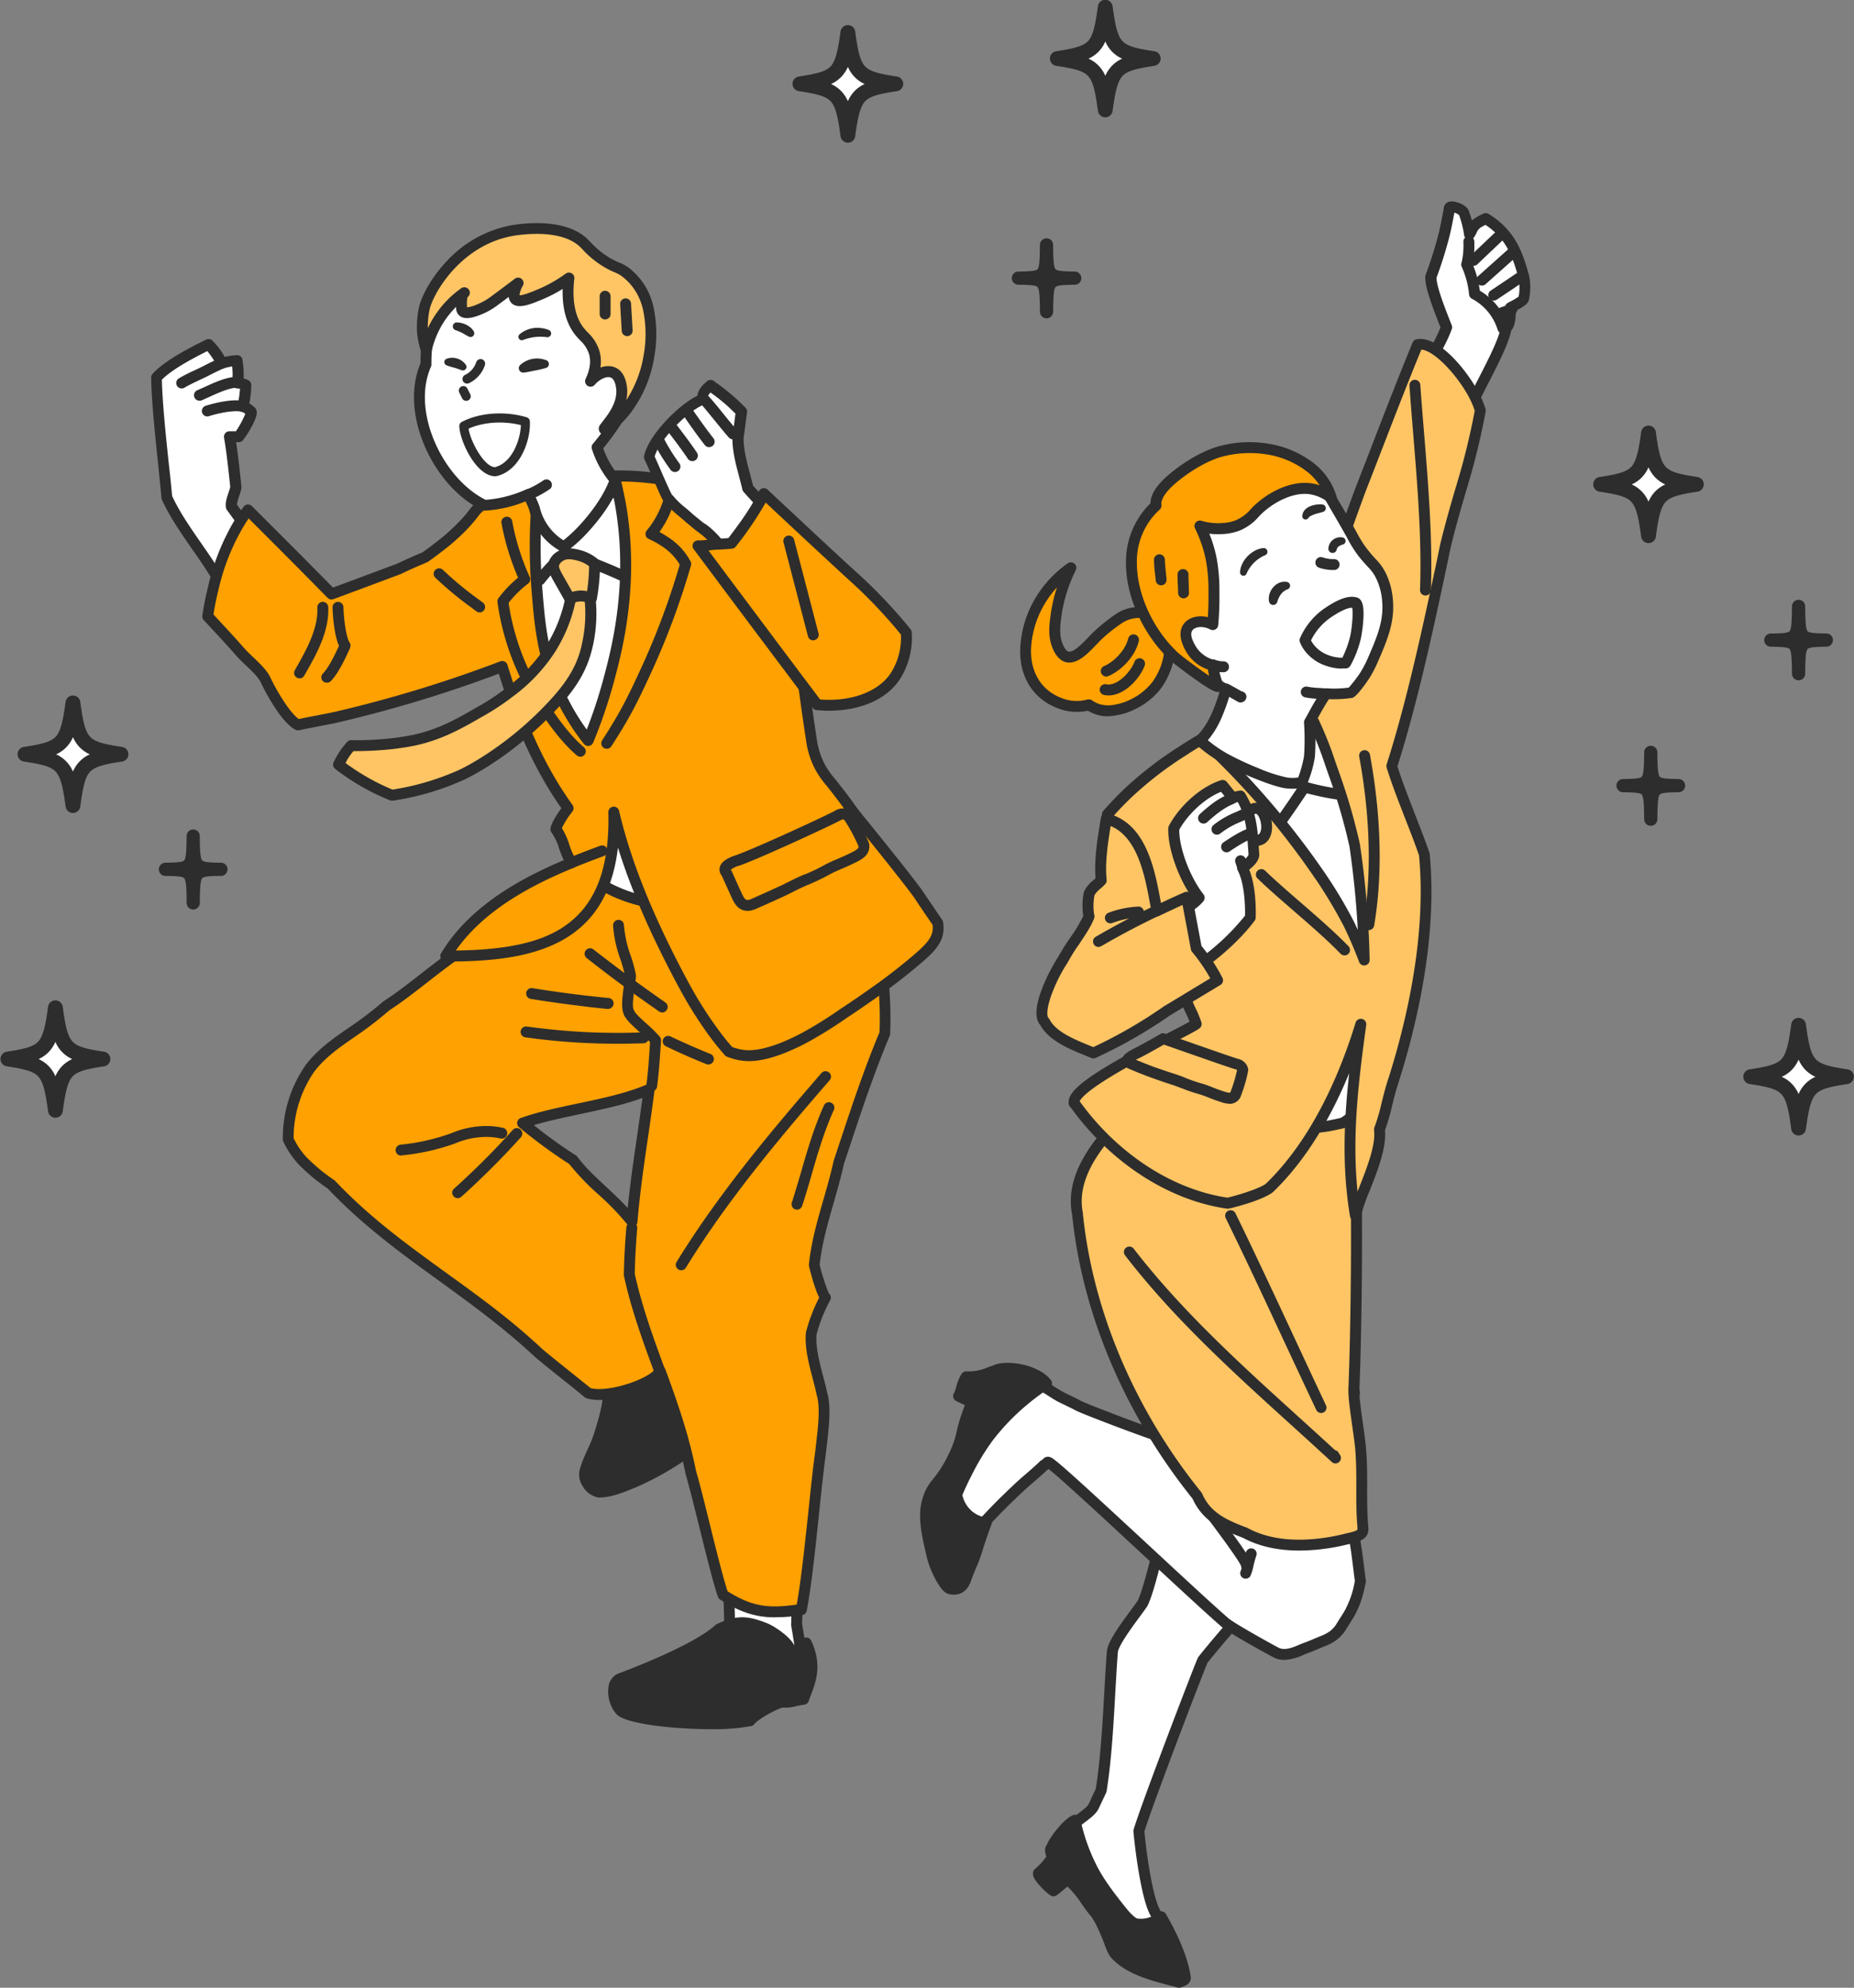 <svg xmlns="http://www.w3.org/2000/svg" viewBox="0 0 640 686"><rect x="0" y="0" width="640" height="686" fill="#808080" stroke="none"/><defs><style>.afdc4b47-2ada-4105-898b-4a6ec0486165,.f7c8f5f2-5475-4241-9fb1-5b7f9f458233{fill:#2d2d2d;}.aa3a29fe-6144-47fe-a196-f028ec6b3c7f,.aeb1089e-58b7-4ea1-aa1b-39dd5727e38a,.afdc4b47-2ada-4105-898b-4a6ec0486165{fill-rule:evenodd;}.a1581edc-fe15-44e2-809a-94838bd0ad01,.aeb1089e-58b7-4ea1-aa1b-39dd5727e38a{fill:#fff;}.a7a6e1d2-0579-4bf3-9d34-3343055658a4,.aa3a29fe-6144-47fe-a196-f028ec6b3c7f{fill:#ffa100;}.aae609aa-c53c-4808-aa2e-7646f42379b3{fill:#ffc564;}</style></defs><g id="a91caf37-3960-42bf-b0f3-86cdcebebba5" data-name="レイヤー 2"><g id="ffe33921-0f69-4ba1-bf27-0a875d3b1ea6" data-name="layer"><path class="afdc4b47-2ada-4105-898b-4a6ec0486165" d="M569.06,187.44a2.56,2.56,0,0,1-2.53-2.22c-.86-6.46-1.62-10.08-3.38-12s-5.07-2.63-11-3.54a2.56,2.56,0,0,1,0-5.06c6-.9,9.32-1.7,11-3.54s2.52-5.5,3.38-12a2.56,2.56,0,0,1,5.07,0c.86,6.46,1.62,10.09,3.37,12s5.07,2.64,11,3.54a2.56,2.56,0,0,1,0,5.06c-6,.91-9.32,1.7-11,3.54s-2.51,5.5-3.37,12A2.57,2.57,0,0,1,569.06,187.44Z"/><path class="afdc4b47-2ada-4105-898b-4a6ec0486165" d="M25.17,280.58a2.56,2.56,0,0,1-2.53-2.22c-.86-6.46-1.62-10.08-3.38-12s-5.07-2.63-11-3.54a2.55,2.55,0,0,1,0-5.05c6-.91,9.32-1.71,11-3.54s2.52-5.5,3.38-12a2.56,2.56,0,0,1,5.07,0c.86,6.46,1.62,10.08,3.37,12s5.07,2.63,11.05,3.54a2.55,2.55,0,0,1,0,5.05c-6,.91-9.32,1.71-11.05,3.54s-2.51,5.5-3.37,12A2.57,2.57,0,0,1,25.17,280.58Z"/><path class="afdc4b47-2ada-4105-898b-4a6ec0486165" d="M620.87,391.86a2.55,2.55,0,0,1-2.53-2.21c-.86-6.46-1.62-10.09-3.38-12s-5.07-2.64-11-3.54a2.56,2.56,0,0,1,0-5.06c6-.91,9.32-1.7,11-3.54s2.52-5.5,3.38-12a2.55,2.55,0,0,1,5.06,0c.87,6.46,1.62,10.08,3.38,12s5.07,2.63,11,3.54a2.56,2.56,0,0,1,0,5.06c-6,.9-9.32,1.7-11,3.54s-2.51,5.5-3.38,12A2.54,2.54,0,0,1,620.87,391.86Z"/><path class="afdc4b47-2ada-4105-898b-4a6ec0486165" d="M19.12,385.74a2.56,2.56,0,0,1-2.53-2.22c-.86-6.46-1.62-10.08-3.38-12s-5.07-2.63-11-3.54a2.55,2.55,0,0,1,0-5c6-.91,9.32-1.7,11-3.54s2.52-5.5,3.38-12a2.56,2.56,0,0,1,5.07,0c.86,6.46,1.62,10.08,3.38,12s5.06,2.63,11,3.54a2.55,2.55,0,0,1,0,5c-6,.91-9.32,1.71-11,3.54s-2.52,5.51-3.38,12A2.56,2.56,0,0,1,19.12,385.74Z"/><path class="afdc4b47-2ada-4105-898b-4a6ec0486165" d="M292.69,49.25A2.56,2.56,0,0,1,290.15,47c-.86-6.45-1.62-10.08-3.38-12s-5.06-2.63-11-3.54a2.55,2.55,0,0,1,0-5.05c6-.91,9.32-1.7,11-3.54s2.52-5.5,3.38-12a2.56,2.56,0,0,1,5.07,0c.86,6.46,1.62,10.08,3.38,12s5.07,2.63,11,3.54a2.55,2.55,0,0,1,0,5.05c-6,.91-9.32,1.71-11,3.54s-2.52,5.51-3.38,12A2.56,2.56,0,0,1,292.69,49.25Z"/><path class="afdc4b47-2ada-4105-898b-4a6ec0486165" d="M381.56,40.49A2.57,2.57,0,0,1,379,38.27c-.86-6.46-1.61-10.08-3.37-12s-5.07-2.63-11-3.54a2.55,2.55,0,0,1,0-5.05c6-.91,9.32-1.71,11-3.54s2.51-5.5,3.37-12a2.56,2.56,0,0,1,5.07,0c.86,6.45,1.62,10.08,3.38,12s5.07,2.63,11,3.54a2.55,2.55,0,0,1,0,5.05c-6,.91-9.32,1.7-11,3.54s-2.52,5.5-3.38,12A2.56,2.56,0,0,1,381.56,40.49Z"/><path class="f7c8f5f2-5475-4241-9fb1-5b7f9f458233" d="M620.87,234.78a2.28,2.28,0,0,1-2.28-2.25c-.05-4.11-.09-7.66-.82-8.54-.59-.7-3.39-.75-6.63-.81a2.28,2.28,0,0,1,0-4.55c3.24,0,6-.1,6.63-.8.73-.88.77-4.43.82-8.55a2.28,2.28,0,0,1,4.56,0c.05,4.12.09,7.67.82,8.55.59.7,3.39.75,6.63.8a2.28,2.28,0,0,1,0,4.55c-3.24.06-6,.11-6.63.81-.73.88-.77,4.43-.82,8.54A2.28,2.28,0,0,1,620.87,234.78Z"/><path class="f7c8f5f2-5475-4241-9fb1-5b7f9f458233" d="M361.27,109.86a2.28,2.28,0,0,1-2.28-2.25c-.05-4.11-.09-7.66-.82-8.54-.59-.7-3.39-.75-6.63-.81a2.27,2.27,0,0,1,0-4.54c3.24-.06,6-.11,6.63-.81.73-.88.77-4.43.82-8.54a2.28,2.28,0,0,1,4.55,0c0,4.11.1,7.66.83,8.54.59.7,3.39.75,6.63.81a2.27,2.27,0,0,1,0,4.54c-3.24.06-6,.11-6.63.81-.73.88-.78,4.43-.83,8.54A2.26,2.26,0,0,1,361.27,109.86Z"/><path class="aeb1089e-58b7-4ea1-aa1b-39dd5727e38a" d="M563.26,167.19a11.37,11.37,0,0,1,3.62,2.57,11.73,11.73,0,0,1,2.18,3.36,12,12,0,0,1,2.18-3.36,11.41,11.41,0,0,1,3.63-2.57,11.41,11.41,0,0,1-3.63-2.57,12,12,0,0,1-2.18-3.36,11.73,11.73,0,0,1-2.18,3.36A11.37,11.37,0,0,1,563.26,167.19Z"/><path class="f7c8f5f2-5475-4241-9fb1-5b7f9f458233" d="M66.69,313.88a2.27,2.27,0,0,1-2.27-2.25c0-4.11-.1-7.66-.83-8.54-.59-.7-3.39-.75-6.63-.8a2.28,2.28,0,0,1,0-4.55c3.24-.06,6-.11,6.63-.81.73-.88.78-4.43.83-8.54a2.28,2.28,0,0,1,4.55,0c0,4.11.09,7.66.82,8.54.59.7,3.39.75,6.63.81a2.28,2.28,0,0,1,0,4.55c-3.24,0-6,.1-6.63.8-.73.88-.77,4.43-.82,8.54A2.28,2.28,0,0,1,66.69,313.88Z"/><path class="aeb1089e-58b7-4ea1-aa1b-39dd5727e38a" d="M19.37,260.33A11.4,11.4,0,0,1,23,262.91a11.6,11.6,0,0,1,2.18,3.36,11.8,11.8,0,0,1,2.18-3.36A11.55,11.55,0,0,1,31,260.33a11.37,11.37,0,0,1-3.63-2.57,11.8,11.8,0,0,1-2.18-3.36A11.6,11.6,0,0,1,23,257.76,11.22,11.22,0,0,1,19.37,260.33Z"/><path class="f7c8f5f2-5475-4241-9fb1-5b7f9f458233" d="M569.85,285a2.28,2.28,0,0,1-2.28-2.25c-.05-4.11-.09-7.66-.83-8.54-.58-.7-3.38-.75-6.62-.8a2.28,2.28,0,0,1,0-4.55c3.24-.06,6-.11,6.62-.81.74-.88.78-4.43.83-8.54a2.28,2.28,0,0,1,4.55,0c0,4.11.1,7.66.83,8.54.59.7,3.38.75,6.63.81a2.28,2.28,0,0,1,0,4.55c-3.25.05-6,.1-6.63.8-.73.88-.78,4.43-.83,8.54A2.27,2.27,0,0,1,569.85,285Z"/><path class="aeb1089e-58b7-4ea1-aa1b-39dd5727e38a" d="M615.06,371.62a11.41,11.41,0,0,1,3.63,2.57,12,12,0,0,1,2.18,3.36,12,12,0,0,1,2.18-3.36,11.41,11.41,0,0,1,3.63-2.57,11.41,11.41,0,0,1-3.63-2.57,12,12,0,0,1-2.18-3.36,12,12,0,0,1-2.18,3.36A11.41,11.41,0,0,1,615.06,371.62Z"/><path class="aeb1089e-58b7-4ea1-aa1b-39dd5727e38a" d="M13.32,365.5a11.22,11.22,0,0,1,3.62,2.57,11.6,11.6,0,0,1,2.18,3.36,11.8,11.8,0,0,1,2.18-3.36,11.37,11.37,0,0,1,3.63-2.57,11.4,11.4,0,0,1-3.63-2.58,11.75,11.75,0,0,1-2.18-3.35,11.54,11.54,0,0,1-2.18,3.35A11.24,11.24,0,0,1,13.32,365.5Z"/><path class="aeb1089e-58b7-4ea1-aa1b-39dd5727e38a" d="M286.88,29a11.37,11.37,0,0,1,3.63,2.57,12,12,0,0,1,2.18,3.36,11.73,11.73,0,0,1,2.18-3.36A11.22,11.22,0,0,1,298.49,29a11.24,11.24,0,0,1-3.62-2.58,11.54,11.54,0,0,1-2.18-3.35,11.75,11.75,0,0,1-2.18,3.35A11.4,11.4,0,0,1,286.88,29Z"/><path class="aeb1089e-58b7-4ea1-aa1b-39dd5727e38a" d="M375.75,20.24a11.29,11.29,0,0,1,3.63,2.58,11.75,11.75,0,0,1,2.18,3.35,11.54,11.54,0,0,1,2.18-3.35,11.29,11.29,0,0,1,3.63-2.58,11.26,11.26,0,0,1-3.63-2.57,11.6,11.6,0,0,1-2.18-3.36,11.8,11.8,0,0,1-2.18,3.36A11.26,11.26,0,0,1,375.75,20.24Z"/><path class="a1581edc-fe15-44e2-809a-94838bd0ad01" d="M251.48,547.73l.41,13.88s-13.68,10-19.19,13.47c0,0-15.89,5.17-15.72,7.75.2,3.06,1,5.51,4.7,6.94s25.92,4.08,28.37,3.26,16.12-7.34,16.12-7.34,8.17,1.22,9.39-.41a9.41,9.41,0,0,0,2-5.51c.21-2.45-2.65-19.18-2.65-19.18l.61-19.19-24.9-.61Z"/><path class="afdc4b47-2ada-4105-898b-4a6ec0486165" d="M218.89,583.12c.22,2.44.88,3.89,3.47,4.89,3.3,1.29,24.53,3.81,27.12,3.23,2-.67,12.12-5.46,15.88-7.25a1.86,1.86,0,0,1,1.09-.16c3.27.48,6.78.56,7.72.17a7.6,7.6,0,0,0,1.56-4.39c.13-1.52-1.46-11.86-2.63-18.71a1.54,1.54,0,0,1,0-.37l.55-17.29-20.84-.51.57,4.78v.16l.41,13.88a1.89,1.89,0,0,1-.77,1.58c-.56.41-13.8,10.07-19.3,13.54a1.59,1.59,0,0,1-.42.19C227.26,578.83,220.27,581.73,218.89,583.12ZM248,595.06c-7,0-24.06-2.39-27-3.54-4.81-1.87-5.68-5.38-5.89-8.56-.12-1.83,1.34-3.59,9-6.71,3.48-1.43,6.92-2.59,7.83-2.89,4.73-3,15.12-10.54,18.08-12.69l-.37-12.8-.81-6.86a1.88,1.88,0,0,1,1.92-2.1l24.9.61a1.93,1.93,0,0,1,1.32.59,1.84,1.84,0,0,1,.51,1.35l-.6,19c.55,3.22,2.85,17,2.64,19.47a11.44,11.44,0,0,1-2.41,6.48c-1,1.27-3,1.74-6.75,1.57-1.57-.08-3.06-.25-3.84-.35-2.75,1.31-13.54,6.42-15.84,7.19A10,10,0,0,1,248,595.06Z"/><path class="f7c8f5f2-5475-4241-9fb1-5b7f9f458233" d="M213.92,579.4c-.48.16,25.94-9.38,34.29-17.17,6-2.77,9.15-3,16.13-.18,2.49,1,8.67,5.29,8.67,8.13,2.24-.85,4-1.51,5.31-3.16,4.18,8.76.71,14.55-.92,19.43-2.31.24-6.21,1.51-7.25.9-2.69.6-9.49,4.34-11.22,6.51-10.69,2.26-38.68.54-44.4-3.25C211.47,587.89,210.65,580.85,213.92,579.4Z"/><path class="afdc4b47-2ada-4105-898b-4a6ec0486165" d="M215.68,589.11c5.21,3.23,31.34,5.07,42.27,3,2.5-2.5,8.87-6,11.8-6.62a2,2,0,0,1,1.17.12,19,19,0,0,0,3.24-.51c.62-.13,1.24-.26,1.84-.37l.44-1.16c1.48-3.89,3-7.9,1.13-13.42a20.82,20.82,0,0,1-3.84,1.75l-.05,0a1.88,1.88,0,0,1-2.55-1.76c0-1.42-4.79-5.29-7.5-6.39-6.52-2.63-9.12-2.36-14.37,0-7.69,6.95-28.27,14.95-34.45,17.26l-.16,0c-.6.29-.81,1.28-.88,1.69A8.05,8.05,0,0,0,215.68,589.11Zm29.67,7.65c-3.34,0-6.94-.13-10.61-.38-5-.34-17.08-1.44-21.25-4.21l-.21-.16c-2.38-2.1-3.76-6.3-3.23-9.77a5.64,5.64,0,0,1,3.11-4.56h0l.17-.08h0l.15-.06c12.52-4.67,27.88-11.51,33.44-16.7a1.83,1.83,0,0,1,.49-.33c6.73-3.1,10.36-3.15,17.62-.22,1.63.66,7.1,3.88,9.11,7.41a6.55,6.55,0,0,0,2.7-1.86,1.88,1.88,0,0,1,3.17.36c3.92,8.22,1.62,14.28-.06,18.71-.28.75-.55,1.45-.77,2.13a1.9,1.9,0,0,1-1.6,1.27c-.72.08-1.7.28-2.66.48a13.44,13.44,0,0,1-4.82.51c-2.63.81-8.36,4-9.71,5.72a1.9,1.9,0,0,1-1.08.67A73.24,73.24,0,0,1,245.35,596.76Z"/><path class="f7c8f5f2-5475-4241-9fb1-5b7f9f458233" d="M237.44,459.68a37.84,37.84,0,0,1,7.49,4,30.1,30.1,0,0,1,4.93,4.33c-.84,1.94-3.34,4.8-4.32,6.66-.92.94-1.11,3.57-1.3,4.86a24,24,0,0,0,0,6.72c.24,1.75,1.12,4.13.94,5.92a38.66,38.66,0,0,1-11.13,11.05,100.45,100.45,0,0,1-15.17,8.26c-3.59,1.47-8,3.37-11.91,3.43-3.57-.44-6-5-5-7.46a38,38,0,0,1,1.71-4.59c1-2.31,2.22-4.64,3-6.93,1.71-5.39,4-12.58,3.3-17.42,1.95-5,15.94-13.52,22.76-11.41a14.31,14.31,0,0,0,2.88-2.74A8.11,8.11,0,0,0,237.44,459.68Z"/><path class="afdc4b47-2ada-4105-898b-4a6ec0486165" d="M211.89,478.84c.51,5.31-1.77,12.43-3.44,17.69a43.73,43.73,0,0,1-2,4.91c-.34.72-.68,1.47-1,2.19a33.81,33.81,0,0,0-1.61,4.27,1.29,1.29,0,0,1-.08.26,3.7,3.7,0,0,0,.62,2.76,4.28,4.28,0,0,0,2.76,2.14c3.32-.1,7.07-1.65,10.4-3l.68-.29a97.19,97.19,0,0,0,14.89-8.1,36,36,0,0,0,10.27-10.1,16.23,16.23,0,0,0-.51-2.85c-.17-.73-.34-1.48-.44-2.17a25.92,25.92,0,0,1,0-7.25l.08-.61c.25-2,.56-3.88,1.53-5.07a34.05,34.05,0,0,1,1.94-2.9c.56-.77,1.16-1.62,1.62-2.36a29.75,29.75,0,0,0-3.7-3.1,34.85,34.85,0,0,0-5-2.9,11.07,11.07,0,0,1-1.74,3.19,15.45,15.45,0,0,1-3.27,3.11,1.89,1.89,0,0,1-1.66.28c-2.52-.78-7,.32-11.75,2.88C215.91,474.25,212.83,477.09,211.89,478.84Zm-4.88,38-.23,0a7.84,7.84,0,0,1-5.65-3.95,7.21,7.21,0,0,1-.95-5.92,35.14,35.14,0,0,1,1.79-4.8c.33-.76.69-1.53,1-2.28a39.62,39.62,0,0,0,1.86-4.48c1.54-4.81,3.85-12.08,3.23-16.58a2,2,0,0,1,.11-.94c2.18-5.6,16-14.25,24.08-12.77a10.57,10.57,0,0,0,1.82-1.85,6.18,6.18,0,0,0,1.45-3.61,1.89,1.89,0,0,1,2.59-1.69,38.82,38.82,0,0,1,7.87,4.24,31.17,31.17,0,0,1,5.24,4.6,1.86,1.86,0,0,1,.33,2A24,24,0,0,1,249,472.9a27.9,27.9,0,0,0-1.78,2.68,2.18,2.18,0,0,1-.32.43,10.67,10.67,0,0,0-.7,3.14l-.09.68a22.17,22.17,0,0,0,0,6.19c.07.52.22,1.16.38,1.83a14.29,14.29,0,0,1,.57,4.55,1.87,1.87,0,0,1-.34.9,40.74,40.74,0,0,1-11.65,11.54,100.35,100.35,0,0,1-15.47,8.41l-.68.28c-3.5,1.44-7.85,3.23-11.91,3.29Z"/><path class="aa3a29fe-6144-47fe-a196-f028ec6b3c7f" d="M224.06,376c-12.9,5.6-30.76,7-43.69,11.63a185.59,185.59,0,0,0,17.42,12.72c5.17,7.08,14.55,13.63,20.35,21.23C219.48,405.66,222,392.16,224.06,376ZM284,279.52a128.22,128.22,0,0,1,11.16,20.67,132.38,132.38,0,0,1,10.27,56.46C299,372,293.94,388,289.54,401.11c-2.54,11.76-7.28,23.44-8.47,35.4.53,2.69,2.88,10.37,3.88,11.23a55.26,55.26,0,0,0-4.9,12.38c-.63,6.7,2.44,14.64,3.68,20.88,1.65,5.22.13,14.4-.42,19.85-2,14.43-3.95,40.35-6.66,54.57-10.61,1.63-17.14,1.36-27.08-5-2.94-8.75-8.26-32.52-11.16-42.45-2.49-12.42-6.29-23.3-10.48-34.68-3,4.62-18.3,9.65-25,7.48-4.89-4.08-12.19-9.72-17-13.83-23.81-22.35-49.17-34.46-71.61-58.14a62.45,62.45,0,0,1-10.07-8.37,30.33,30.33,0,0,1-4.77-7.14,42.14,42.14,0,0,1,7.62-24.76c6.81-8.71,15.7-12.08,26.19-21.33,7.61-4.88,16.38-12.56,23.69-17.58,10.93-6.24,23.5-14.57,35.46-18.87-.28-.12-.16.39-.07.38s.08-.1.07-.38l9.11-15.41a39.36,39.36,0,0,0,12.79,9.52,41.48,41.48,0,0,0,14.15,3.54c16.54,1.12,30-8.38,39.73-15.24A108.27,108.27,0,0,0,284,279.52Z"/><path class="afdc4b47-2ada-4105-898b-4a6ec0486165" d="M184.29,388.3a160.15,160.15,0,0,0,14.5,10.43,1.84,1.84,0,0,1,.52.48c2.5,3.42,6,6.72,9.78,10.22,2.58,2.41,5.22,4.88,7.59,7.47.85-8.45,2-16.29,3.19-24.51.63-4.35,1.29-8.82,1.91-13.48-6.65,2.46-14.23,4-21.6,5.6C194.54,385.7,189.15,386.84,184.29,388.3Zm33.85,35.13a1.89,1.89,0,0,1-1.5-.74,89.7,89.7,0,0,0-10.12-10.51,83.78,83.78,0,0,1-10-10.45,180,180,0,0,1-16.35-11.91l-.93-.74a1.88,1.88,0,0,1,.53-3.25c5.9-2.1,12.9-3.57,19.66-5,8.34-1.75,16.95-3.57,23.91-6.58a1.87,1.87,0,0,1,2.61,2c-.74,5.85-1.55,11.38-2.33,16.72-1.4,9.6-2.72,18.67-3.58,28.78a1.86,1.86,0,0,1-1.35,1.64A1.57,1.57,0,0,1,218.14,423.43Zm33,125.73c8.7,5.46,14.44,5.94,23.89,4.59,1.51-8.44,2.76-20.35,4-31.9.83-8,1.61-15.46,2.43-21.22.09-.91.21-1.92.33-3,.6-5.11,1.42-12.1.16-16.07l-.05-.2c-.35-1.76-.85-3.67-1.38-5.69-1.31-5-2.8-10.65-2.32-15.73a1,1,0,0,1,.05-.3,58.09,58.09,0,0,1,4.54-11.85c-1.68-3.21-3.4-10.21-3.54-10.92a1.71,1.71,0,0,1,0-.55c.75-7.59,2.91-15.09,5-22.35,1.25-4.36,2.55-8.86,3.5-13.27l.06-.2,2.12-6.38c3.88-11.7,8.27-25,13.68-37.88a129.67,129.67,0,0,0-10.13-55.32,126.17,126.17,0,0,0-9.73-18.42,110.42,110.42,0,0,1-14.4,12.15c-10,7.07-23.74,16.75-41,15.58a43.66,43.66,0,0,1-14.81-3.71,40.77,40.77,0,0,1-11.65-8.12l-7.62,12.9a1.93,1.93,0,0,1-2.38,1.61c-8.66,3.29-17.54,8.57-26.13,13.68-2.71,1.61-5.27,3.13-7.79,4.58-3.18,2.19-6.6,4.85-10.22,7.67-4.46,3.48-9.06,7.07-13.33,9.82A129.06,129.06,0,0,1,122.21,358c-5.25,3.65-9.79,6.8-13.6,11.66a39.18,39.18,0,0,0-4.13,7.5,40.29,40.29,0,0,0-3.12,15.68,27.47,27.47,0,0,0,4.25,6.32,61.55,61.55,0,0,0,9.77,8.11,1.16,1.16,0,0,1,.29.25c12.15,12.81,24.91,22,38.42,31.79,10.92,7.88,22.21,16,33.09,26.24,2.61,2.21,6,4.9,9.23,7.5,2.71,2.17,5.28,4.22,7.46,6,6,1.63,20.06-3.06,22.48-6.82a1.91,1.91,0,0,1,1.79-.85,1.89,1.89,0,0,1,1.56,1.23c4.1,11.16,8,22.23,10.54,34.88,1.26,4.31,2.93,11,4.7,18.19C247.18,534.72,249.5,544.07,251.15,549.16Zm16.42,9c-6.36,0-11.92-1.59-19-6.16a1.87,1.87,0,0,1-.76-1c-1.71-5.06-4.15-14.89-6.5-24.41-1.78-7.14-3.45-13.88-4.69-18.11l0-.16a214.46,214.46,0,0,0-9.39-31.63,34.75,34.75,0,0,1-9.79,4.66c-6,1.86-11.59,2.3-15,1.19a1.81,1.81,0,0,1-.62-.35c-2.22-1.84-4.88-4-7.7-6.23-3.29-2.63-6.69-5.35-9.36-7.6l-.07-.07c-10.71-10-21.91-18.14-32.74-26-13-9.4-26.47-19.11-38.82-32.12a64.41,64.41,0,0,1-10.21-8.51,32,32,0,0,1-5.06-7.57,1.9,1.9,0,0,1-.21-.84,43.89,43.89,0,0,1,8-25.86l.06-.08c4.17-5.33,9.16-8.8,14.45-12.47a121.7,121.7,0,0,0,12-9.11l.23-.17c4.16-2.67,8.74-6.24,13.18-9.7,3.68-2.87,7.17-5.59,10.46-7.85L156,328c2.52-1.44,5.09-3,7.8-4.58,8.94-5.32,18.17-10.81,27.33-14.2l8.75-14.83a1.89,1.89,0,0,1,1.44-.92,1.91,1.91,0,0,1,1.59.63,37.1,37.1,0,0,0,12.18,9.06,39.44,39.44,0,0,0,13.49,3.37c15.87,1.08,29-8.15,38.52-14.9a106.51,106.51,0,0,0,15.51-13.37,1.89,1.89,0,0,1,2.93.26,130.83,130.83,0,0,1,11.32,21,133.25,133.25,0,0,1,10.42,57.26,1.66,1.66,0,0,1-.14.66c-5.42,12.89-9.83,26.2-13.72,37.94l-2.09,6.29c-1,4.5-2.28,9-3.54,13.41-2,7-4.1,14.24-4.84,21.4.6,2.81,2.56,8.92,3.3,10a1.89,1.89,0,0,1,.31,2.27,53.3,53.3,0,0,0-4.68,11.78c-.37,4.38.95,9.41,2.23,14.27.54,2,1.05,4,1.42,5.81,1.45,4.74.62,11.84-.05,17.55-.12,1.06-.24,2.07-.33,3v.08c-.8,5.7-1.59,13.19-2.42,21.12-1.28,12.24-2.6,24.89-4.25,33.53a1.88,1.88,0,0,1-1.56,1.51A61.77,61.77,0,0,1,267.57,558.13Z"/><path class="f7c8f5f2-5475-4241-9fb1-5b7f9f458233" d="M213.17,360.21c-3,0-6-.06-9-.18A226,226,0,0,1,181.4,358a1.88,1.88,0,1,1,.53-3.72c7.4,1,14.94,1.72,22.4,2,5.86.23,11.81.23,17.68,0a1.88,1.88,0,0,1,.15,3.76C219.18,360.15,216.17,360.21,213.17,360.21Z"/><path class="f7c8f5f2-5475-4241-9fb1-5b7f9f458233" d="M217.19,351.46a1.89,1.89,0,0,1-1.65-1c-1.2-2.13-.82-5.64-.16-10.37.18-1.23.34-2.41.39-3.22a47.88,47.88,0,0,0-1.64-5.91,42.68,42.68,0,0,1-2.5-11.55,1.88,1.88,0,0,1,3.76-.15,39.48,39.48,0,0,0,2.33,10.55,50,50,0,0,1,1.8,6.62,1.7,1.7,0,0,1,0,.39c0,1-.22,2.3-.43,3.8-.33,2.38-1,6.81-.29,8a1.88,1.88,0,0,1-.71,2.56A1.91,1.91,0,0,1,217.19,351.46Z"/><path class="f7c8f5f2-5475-4241-9fb1-5b7f9f458233" d="M225,376.63h-.24a1.88,1.88,0,0,1-1.63-2.11c.63-4.93.92-9.53,1.24-14.41l0-.49c-1-1.06-2.33-2.29-3.65-3.49-2.47-2.24-4.59-4.17-5.28-5.83a1.89,1.89,0,0,1,3.49-1.43c.35.88,2.65,2.95,4.32,4.47a46.56,46.56,0,0,1,4.51,4.45,1.86,1.86,0,0,1,.42,1.31l-.08,1.26c-.32,4.93-.62,9.59-1.27,14.64A1.88,1.88,0,0,1,225,376.63Z"/><path class="f7c8f5f2-5475-4241-9fb1-5b7f9f458233" d="M209.84,348.2h-.18c-2.95-.29-5.94-.61-8.89-1-5.82-.69-11.71-1.52-17.5-2.46a1.88,1.88,0,1,1,.6-3.71c5.74.93,11.57,1.75,17.34,2.43,2.92.35,5.89.67,8.81.95a1.88,1.88,0,0,1-.18,3.76Z"/><path class="f7c8f5f2-5475-4241-9fb1-5b7f9f458233" d="M244.54,367.38a1.8,1.8,0,0,1-.71-.14c-3.21-1.29-6.45-2.67-9.6-4.11-1.46-.67-2.94-1.36-4.39-2.06a1.88,1.88,0,1,1,1.63-3.39c1.43.69,2.88,1.37,4.32,2,3.1,1.42,6.28,2.78,9.45,4.05a1.88,1.88,0,0,1-.7,3.63Z"/><path class="f7c8f5f2-5475-4241-9fb1-5b7f9f458233" d="M235.19,438.39a1.82,1.82,0,0,1-1-.28,1.88,1.88,0,0,1-.63-2.59c14.61-23.81,33.44-46.11,49.95-65.13a1.88,1.88,0,1,1,2.84,2.46c-16.4,18.92-35.12,41.07-49.58,64.64A1.87,1.87,0,0,1,235.19,438.39Z"/><path class="f7c8f5f2-5475-4241-9fb1-5b7f9f458233" d="M275.13,417.47a2.16,2.16,0,0,1-.61-.1,1.88,1.88,0,0,1-1.17-2.39c1-3.06,2-6.54,3.1-10.22,2.12-7.35,4.52-15.67,8-23.31a1.88,1.88,0,0,1,3.42,1.56c-3.38,7.39-5.74,15.57-7.82,22.79-1.08,3.73-2.09,7.24-3.16,10.39A1.9,1.9,0,0,1,275.13,417.47Z"/><path class="f7c8f5f2-5475-4241-9fb1-5b7f9f458233" d="M227.55,474.63a1.89,1.89,0,0,1-1.77-1.24c-3.88-10.56-7.89-21.48-10.43-33.21a1.65,1.65,0,0,1,0-.44c.1-5.13.38-10.42.87-16.18a1.88,1.88,0,1,1,3.75.32c-.47,5.59-.75,10.74-.85,15.71,2.5,11.4,6.44,22.13,10.25,32.5a1.9,1.9,0,0,1-1.77,2.54Z"/><path class="f7c8f5f2-5475-4241-9fb1-5b7f9f458233" d="M138.39,398.81a1.89,1.89,0,0,1-.2-3.76,72.56,72.56,0,0,0,17.26-3.84L156,391a31.08,31.08,0,0,1,13.71-2.35,27.48,27.48,0,0,1,3.92.59,1.88,1.88,0,1,1-.82,3.67,22.78,22.78,0,0,0-3.38-.5,27.39,27.39,0,0,0-12.12,2.12l-.58.22a76.5,76.5,0,0,1-18.15,4Z"/><path class="f7c8f5f2-5475-4241-9fb1-5b7f9f458233" d="M158,413.5a1.85,1.85,0,0,1-1.4-.63,1.87,1.87,0,0,1,.14-2.65c5.31-4.78,10.5-9.82,15.41-15,1.63-1.73,3.27-3.5,4.86-5.27a1.88,1.88,0,1,1,2.8,2.52c-1.61,1.79-3.27,3.59-4.93,5.34-5,5.25-10.23,10.36-15.62,15.21A1.89,1.89,0,0,1,158,413.5Z"/><path class="f7c8f5f2-5475-4241-9fb1-5b7f9f458233" d="M228.61,349.42a1.86,1.86,0,0,1-1.07-.34c-2.33-1.61-4.67-3.27-7-4.91-6.08-4.36-12.14-8.91-18-13.52a1.88,1.88,0,0,1,2.32-3c5.85,4.58,11.87,9.09,17.9,13.42,2.28,1.63,4.6,3.28,6.92,4.88a1.89,1.89,0,0,1,.47,2.62A1.86,1.86,0,0,1,228.61,349.42Z"/><path class="a1581edc-fe15-44e2-809a-94838bd0ad01" d="M173,181.84a74.3,74.3,0,0,0-2.72,16c-.2,3.34-.5,12.38,3,25.85,6.31,24.36,21.48,49.54,25.31,55.78l3.27,9a10.59,10.59,0,0,0-1.91,6,11.87,11.87,0,0,0,1.91,5.71c2.88,4.47,14.41,10.71,26.4,11.7,27.25,2.27,51.37-23,55.52-27.48,1.79-2.79,3.58-6.47,2.18-9a5.28,5.28,0,0,0-3-2.17c-11-4.12-11.67-59.18-11.7-63.4,0-4.91-.85-9.79-1.09-14.69-.23-4.75-.86-7.11-1.63-8.71-2-4.19-6.22-6.8-17-10.2-9.15-2.89-15.29-4.83-24.91-5.72-7.93-.73-22.23-1.9-38.78,4.08A78.33,78.33,0,0,0,173,181.84Z"/><path class="afdc4b47-2ada-4105-898b-4a6ec0486165" d="M174.57,183.05A73.13,73.13,0,0,0,172.12,198c-.55,9.39,1.29,18.92,2.93,25.27,5.84,22.53,19.5,46.15,25.1,55.26a2.11,2.11,0,0,1,.16.34l3.27,9a1.92,1.92,0,0,1-.22,1.71,8.65,8.65,0,0,0-1.58,4.9,10.18,10.18,0,0,0,1.61,4.71c2.44,3.78,13.39,9.89,25,10.85,1.11.09,2.22.14,3.32.14,23.48,0,44.34-20.24,50.55-26.9,2.73-4.29,2.45-6.17,2-6.91a3.31,3.31,0,0,0-1.85-1.27l-.16-.06c-3.15-1.18-5.64-5.21-7.61-12.31a133.43,133.43,0,0,1-3.56-20.92c-1.57-15-1.74-30.23-1.75-31.91,0-2.73-.3-5.54-.57-8.26-.2-2.08-.42-4.22-.52-6.36-.24-4.9-.9-6.84-1.45-8-1.79-3.72-5.8-6.05-15.88-9.23-9.09-2.87-15.09-4.76-24.51-5.63-7-.65-21.48-2-38,4A76.78,76.78,0,0,0,174.57,183.05Zm57.09,130.87c-1.2,0-2.4-.05-3.61-.15-12.27-1-24.51-7.43-27.82-12.55a13.83,13.83,0,0,1-2.21-6.71,12.07,12.07,0,0,1,1.7-6.24l-2.88-7.93c-5.75-9.37-19.5-33.24-25.43-56.13-1.71-6.6-3.63-16.55-3-26.43a76.29,76.29,0,0,1,2.79-16.46,1.91,1.91,0,0,1,.81-1.08,81.37,81.37,0,0,1,15.19-7.39c17.28-6.25,32.35-4.85,39.6-4.18,9.82.91,16,2.85,25.29,5.79,11.25,3.55,15.83,6.37,18.14,11.18,1.05,2.18,1.61,5.08,1.82,9.44.1,2,.31,4.14.51,6.17.27,2.8.56,5.69.58,8.59,0,1.67.18,16.69,1.74,31.56,2.63,25.19,7,29.44,8.74,30.1l.12,0a6.91,6.91,0,0,1,3.86,3c1.49,2.67.76,6.24-2.24,10.91a2.56,2.56,0,0,1-.2.26C278.76,292.52,256.83,313.92,231.66,313.92Z"/><path class="f7c8f5f2-5475-4241-9fb1-5b7f9f458233" d="M218,202a1.87,1.87,0,0,1-.8-.18c-4.26-2-8.65-3.9-13-5.59-2.84-1.1-5.74-2.14-8.64-3.09a55.21,55.21,0,0,0-4.07,3.88c-1.27,1.35-2.5,2.78-3.64,4.25a1.87,1.87,0,0,1-3-.07,39.42,39.42,0,0,1-3.63-6.25c-2.52-5.47-3.64-9.32-3.84-13.3a1.88,1.88,0,1,1,3.76-.19c.18,3.46,1.19,6.91,3.5,11.91a35.79,35.79,0,0,0,1.9,3.56c.73-.85,1.47-1.69,2.24-2.5a62.56,62.56,0,0,1,5.18-4.86,1.9,1.9,0,0,1,1.79-.34c3.29,1.07,6.59,2.24,9.82,3.48,3.79,1.46,7.57,3.06,11.27,4.76,1-3.67,1.78-7.4,2.44-11.12A117.16,117.16,0,0,0,221,171.25a1.88,1.88,0,0,1,3.76.22A121.85,121.85,0,0,1,223,187c-.81,4.56-1.86,9.15-3.11,13.61a1.86,1.86,0,0,1-1,1.21A1.92,1.92,0,0,1,218,202Z"/><path class="a1581edc-fe15-44e2-809a-94838bd0ad01" d="M79.61,207.34c-7.62-14.79-17-24.53-22-35.71-1-11.38-3.36-29.6-3.54-41.36C58,125.78,67.56,121,72,118.85a24.9,24.9,0,0,1,4.62,6.53,19,19,0,0,1,5.17-1,27.77,27.77,0,0,1,.21,7.76,6.6,6.6,0,0,1,2.79.68,36.86,36.86,0,0,1-1,7.48A5.91,5.91,0,0,1,86.55,142c.94.79-3.27,7.76-4.22,8.71H79.2c.81,4.63,1.63,12,2.18,17.41-.3,1.87-2,5.17-1.5,6.81.93,1.23,4.82,6.72,5.85,7.75a47.42,47.42,0,0,1-1,11A46.93,46.93,0,0,1,79.61,207.34Z"/><path class="afdc4b47-2ada-4105-898b-4a6ec0486165" d="M59.41,171.15c2.47,5.35,6,10.52,9.82,16,3.29,4.76,7,10.07,10.35,16.18a44.39,44.39,0,0,0,3.35-10,45.09,45.09,0,0,0,.94-9.9c-1-1.15-2.54-3.3-4.32-5.76-.52-.71-.94-1.29-1.18-1.6a1.93,1.93,0,0,1-.3-.61c-.47-1.61.19-3.58.83-5.49.23-.69.46-1.4.58-1.92-.45-4.4-1.29-12.21-2.14-17a1.91,1.91,0,0,1,.42-1.54,1.85,1.85,0,0,1,1.44-.67h2.23a34.18,34.18,0,0,0,3.25-6,2.9,2.9,0,0,0-1.29-.68A1.88,1.88,0,0,1,82,139.88a34.81,34.81,0,0,0,.84-5.71,4.5,4.5,0,0,0-.87-.11,1.88,1.88,0,0,1-1.83-2.23,24.5,24.5,0,0,0,0-5.36,16.67,16.67,0,0,0-3,.7,1.88,1.88,0,0,1-2.28-1,26.92,26.92,0,0,0-3.3-5c-4.13,2.06-12,6.13-15.68,9.87.18,7.92,1.3,18.62,2.29,28.1C58.67,163.48,59.1,167.62,59.41,171.15Zm20.2,38.08h0a1.88,1.88,0,0,1-1.64-1,165.4,165.4,0,0,0-11.8-18.93c-3.94-5.7-7.67-11.1-10.28-16.86a1.67,1.67,0,0,1-.16-.62c-.31-3.55-.75-7.8-1.22-12.29-1-9.87-2.21-21.05-2.33-29.2a1.87,1.87,0,0,1,.47-1.27c4.25-4.84,14.27-9.77,18.54-11.87a1.88,1.88,0,0,1,2,.23,24.59,24.59,0,0,1,4.38,5.76,21.19,21.19,0,0,1,4.1-.6,1.86,1.86,0,0,1,2,1.42,32.34,32.34,0,0,1,.43,6.61,7.57,7.57,0,0,1,1.65.63,1.9,1.9,0,0,1,1,1.66,39.25,39.25,0,0,1-.66,6.32,8.53,8.53,0,0,1,1.44,1.07l.31.27a2.31,2.31,0,0,1,.81,1.71c.12,2.61-4.11,9-4.9,9.77a1.88,1.88,0,0,1-1.33.55h-.92c.71,4.65,1.38,10.74,1.84,15.35a1.93,1.93,0,0,1,0,.48,18.72,18.72,0,0,1-.76,2.73,15.36,15.36,0,0,0-.8,3l.92,1.27c1.24,1.7,3.81,5.23,4.47,5.9a1.85,1.85,0,0,1,.55,1.27,48.89,48.89,0,0,1-1,11.46,48.36,48.36,0,0,1-5.38,14.22A1.88,1.88,0,0,1,79.61,209.23Z"/><path class="f7c8f5f2-5475-4241-9fb1-5b7f9f458233" d="M62.73,134.06a1.88,1.88,0,0,1-1-3.48,60.65,60.65,0,0,1,5.57-2.84c1.19-.56,2.32-1.1,3.27-1.59,1.79-.93,3.64-1.82,5.48-2.65a1.89,1.89,0,0,1,1.55,3.44c-1.78.8-3.57,1.66-5.3,2.56-1,.52-2.17,1.06-3.4,1.64-1.92.91-3.9,1.85-5.19,2.64A1.88,1.88,0,0,1,62.73,134.06Z"/><path class="f7c8f5f2-5475-4241-9fb1-5b7f9f458233" d="M68.86,138.28a1.88,1.88,0,0,1-.7-3.63c.58-.24,1.37-.6,2.29-1,3.27-1.52,7.74-3.6,11.27-3.6h.08a1.89,1.89,0,0,1,0,3.77h-.07c-2.69,0-6.89,2-9.68,3.25-1,.44-1.79.83-2.47,1.1A1.94,1.94,0,0,1,68.86,138.28Z"/><path class="f7c8f5f2-5475-4241-9fb1-5b7f9f458233" d="M71.58,143.72a1.88,1.88,0,0,1-.59-3.67c.33-.11,8.05-2.61,13-1.7a1.89,1.89,0,0,1-.68,3.71c-3.37-.62-9.22.92-11.19,1.57A2,2,0,0,1,71.58,143.72Z"/><path class="a7a6e1d2-0579-4bf3-9d34-3343055658a4" d="M203,255.57a170.13,170.13,0,0,0,7.08-20.81c3-11.37,8.92-34.13,3.94-61.36-.72-4-1.51-7.14-2-9.12a89.5,89.5,0,0,1,17.69,1.37,93.42,93.42,0,0,1,21.1,6.53,117.65,117.65,0,0,1,20.95,11.42c.67,2.78,1.59,7,2.32,12.25a129,129,0,0,1,1.18,14.45c.05,1.83,0,3.19,0,3.51,0,4.84,1,16,4.9,41.76a28.6,28.6,0,0,0,2.72,8.71c1.2,2.39,2.17,3.44,5.45,7.62,5.46,7,4.79,6.61,8.7,11.43,1.63,2,17.56,21.61,20.37,25.82,2.66,4,4.86,7.18,6.31,9.27a9.54,9.54,0,0,1,.13,2.59c-.33,3.78-3,6.43-7.75,10.48-3.13,2.65-6.95,5.71-11.44,9-3.19,2.3-7.85,5.58-13.6,9.39a141.47,141.47,0,0,1-13.88,8.57c-12.95,6.69-19,6.17-21.91,5.58a20.58,20.58,0,0,1-3.68-1.09c-.83-1-2-2.35-3.4-4.08a137.47,137.47,0,0,1-11.7-18c-12.39-22.85-20.43-42.58-24.63-60.61,1.09,42.18-23.52,49.81-58,49.67,9.45-15.77,26.63-25.27,43.44-32.18-2.28-3.16-3-8.68-5.45-11.64.53-2.3,3.46-6.21,4.24-7.19-10.73-15-17.37-31.44-22.74-48.92-7.62,2.9-15.7,5.74-24.23,8.43-11.66,3.68-22.82,6.68-33.34,9.12-4,.86-8.93,1.72-12.92,2.58-4-1.94-9.46-11.8-11.16-15.37-1.54-3.34-6.17-6.79-8.71-9.7-3.67-4.19-7.59-8.35-11.3-12.37.6-4,1.33-7.32,1.91-9.63a77.21,77.21,0,0,1,9-22.59c1.2-2,2.29-3.51,3-4.49q10.26,10.2,20.44,20.46l8.41,8.52c1.59-.54,23.41-8.71,23.41-8.71,2.05-1,5-2.36,8.84-3.94.93-.61,6.84-5,9.26-7.21,1.19-1.11,2.77-2.5,4.67-4.56,2.68-2.91,3-3.87,4.31-5.1,1.71-1.65,4.77-3.49,10.61-3.67l10.21-2.45a185.36,185.36,0,0,0-.41,34c1,12.52,2,23,7.49,35.37A78.68,78.68,0,0,0,203,255.57Z"/><path class="afdc4b47-2ada-4105-898b-4a6ec0486165" d="M252.73,361.32a17.64,17.64,0,0,0,2.92.83c1.83.37,7.38,1.47,20.68-5.4A141,141,0,0,0,290,348.28c4.58-3,9.14-6.18,13.55-9.34,3.87-2.82,7.68-5.81,11.31-8.89,4.7-4,6.84-6.26,7.1-9.21a7.39,7.39,0,0,0-.05-1.69c-2-2.93-4.07-5.94-6.09-9-2.42-3.62-15.44-19.76-20.26-25.68-2-2.47-2.83-3.6-3.87-5s-2.18-3-4.86-6.42l-1.44-1.83a31.88,31.88,0,0,1-4.2-6.11,30.44,30.44,0,0,1-2.9-9.28c-3.32-22.05-4.93-35.81-4.92-42v-.05c0-.42,0-1.69,0-3.41a126.75,126.75,0,0,0-1.17-14.23c-.53-3.82-1.24-7.63-2.11-11.36a117.14,117.14,0,0,0-20-10.84,92.42,92.42,0,0,0-20.7-6.41,86.83,86.83,0,0,0-14.94-1.35c.56,2.28,1,4.6,1.48,6.91,5.14,28.2-1.25,52-4,62.19a172.71,172.71,0,0,1-7.16,21,1.89,1.89,0,0,1-1.48,1.15,1.91,1.91,0,0,1-1.74-.7,81.1,81.1,0,0,1-10.44-17.27c-5.79-13-6.69-24.18-7.64-36a186.74,186.74,0,0,1,.15-31.72L176,173.6a2.32,2.32,0,0,1-.38.05c-4.19.13-7.34,1.19-9.36,3.14a12.65,12.65,0,0,0-1.32,1.55,44.53,44.53,0,0,1-2.92,3.47c-1.64,1.79-3,3.08-4.17,4.12l-.6.55c-2.55,2.36-8.6,6.81-9.5,7.4a2,2,0,0,1-.32.17c-3,1.26-6,2.57-8.75,3.9v0c-.31.15-.67.29-1.08.44l-2.5.94-7.67,2.87c-7.52,2.8-11.67,4.34-12.35,4.57a1.86,1.86,0,0,1-2-.46l-8.41-8.52c-6.22-6.27-12.55-12.61-18.84-18.87-.56.84-1.12,1.7-1.64,2.57a75.41,75.41,0,0,0-8.76,22c-.7,2.8-1.29,5.68-1.74,8.57l1.91,2.07c2.92,3.15,5.95,6.41,8.81,9.68.8.91,1.85,1.91,3,3,2.39,2.27,4.86,4.63,6,7.16,2.24,4.7,6.75,12.16,9.75,14.17,1.84-.39,3.85-.77,5.8-1.15,2.19-.42,4.45-.86,6.43-1.28,11.1-2.58,22.27-5.63,33.17-9.07,8.08-2.56,16.19-5.38,24.12-8.4a1.88,1.88,0,0,1,1.49.06,1.91,1.91,0,0,1,1,1.14c6.34,20.64,13.27,35.56,22.47,48.38a1.88,1.88,0,0,1-.06,2.27,30,30,0,0,0-3.62,5.69,26.2,26.2,0,0,1,2.59,5.76,21.81,21.81,0,0,0,2.29,5.11,1.87,1.87,0,0,1-.81,2.84c-12.71,5.23-30.39,13.79-40.68,28.55,21.35-.28,34.09-4,42.26-12.38,7.41-7.57,10.8-19.13,10.39-35.35a1.88,1.88,0,0,1,3.71-.47c4.14,17.75,12.14,37.42,24.45,60.14a137,137,0,0,0,11.52,17.67h0C250.67,358.9,251.69,360.13,252.73,361.32Zm5.83,4.88a19.09,19.09,0,0,1-3.64-.35,22.41,22.41,0,0,1-4-1.19,1.76,1.76,0,0,1-.72-.51c-1.18-1.35-2.35-2.74-3.46-4.15h0l-.3-.37-.79-1.05c-.62-.82-1.6-2.16-2.77-3.84a141.74,141.74,0,0,1-8-13c-9.81-18.11-16.93-34.34-21.57-49.25-1.28,11.07-4.91,19.57-11,25.77-5.11,5.22-11.9,8.8-20.76,11-7.4,1.8-16.19,2.61-27.67,2.57a1.89,1.89,0,0,1-1.61-2.85c10-16.69,28.5-26.28,42.35-32.13a41.77,41.77,0,0,1-1.61-4,19.34,19.34,0,0,0-2.58-5.49,1.89,1.89,0,0,1-.38-1.62c.49-2.16,2.53-5.18,3.73-6.82-8.76-12.5-15.48-26.94-21.61-46.42-7.39,2.78-14.94,5.39-22.45,7.76-11,3.48-22.25,6.56-33.48,9.16-2,.44-4.33.88-6.54,1.31s-4.44.85-6.42,1.28a1.88,1.88,0,0,1-1.21-.14c-5.51-2.64-12-16.13-12-16.26-.88-1.91-3.18-4.1-5.22-6-1.18-1.12-2.29-2.18-3.21-3.23-2.82-3.23-5.82-6.46-8.73-9.59L70.33,214a1.85,1.85,0,0,1-.48-1.55c.49-3.31,1.14-6.61,1.94-9.82A79.37,79.37,0,0,1,81,179.49c1-1.58,2-3.13,3.08-4.61a1.86,1.86,0,0,1,1.37-.77,1.89,1.89,0,0,1,1.48.54c6.82,6.77,13.7,13.66,20.45,20.47q3.78,3.82,7.57,7.66c4.58-1.68,20.91-7.79,22.17-8.26,2.75-1.32,5.67-2.62,8.69-3.87,1.2-.83,6.61-4.84,8.87-6.93l.61-.56c1.08-1,2.42-2.22,3.95-3.89a41.61,41.61,0,0,0,2.71-3.23,15.7,15.7,0,0,1,1.68-1.95c2.68-2.59,6.61-4,11.67-4.2l10-2.4a1.9,1.9,0,0,1,1.68.41,1.88,1.88,0,0,1,.63,1.61,184,184,0,0,0-.4,33.67c.93,11.48,1.8,22.32,7.33,34.76a76.1,76.1,0,0,0,8,13.84,168.18,168.18,0,0,0,5.76-17.51c2.67-9.93,8.91-33.17,3.91-60.53-.55-3-1.22-6-2-9a1.89,1.89,0,0,1,.32-1.61,1.87,1.87,0,0,1,1.46-.76A91.75,91.75,0,0,1,230,163.79a95.8,95.8,0,0,1,21.5,6.65,121.23,121.23,0,0,1,21.29,11.61,1.89,1.89,0,0,1,.76,1.11c1,4.07,1.77,8.25,2.35,12.43a129.7,129.7,0,0,1,1.2,14.66c.05,1.77,0,3.07,0,3.5v.06c0,5.95,1.64,19.91,4.88,41.48a26.93,26.93,0,0,0,2.54,8.14,28.77,28.77,0,0,0,3.8,5.47l1.45,1.84c2.72,3.47,4,5.16,4.94,6.53s1.8,2.47,3.74,4.87c.18.21,17.46,21.45,20.48,26,2.08,3.12,4.2,6.24,6.28,9.25a1.76,1.76,0,0,1,.3.72,11.24,11.24,0,0,1,.17,3.11c-.41,4.63-3.6,7.66-8.42,11.74-3.7,3.14-7.58,6.19-11.54,9.07-4.45,3.2-9.05,6.37-13.67,9.43a144.68,144.68,0,0,1-14.06,8.67C268.56,365,262.56,366.2,258.56,366.2Z"/><path class="afdc4b47-2ada-4105-898b-4a6ec0486165" d="M252.28,300.12a1.9,1.9,0,0,1,.23.39c1,2.13,2,4.49,3.27,7.2.79,1.75,1.24,2.6,1.87,2.81a2,2,0,0,0,1.29-.1c3.61-1.58,7.24-3.22,10.8-4.86.47-.22,1.11-.54,1.85-.91,1.59-.8,3.77-1.9,6.13-2.88l.13,0c.66-.27,2-.85,3.83-1.72,1-.49,1.64-.84,2.25-1.17l.84-.45c1.67-.88,2.89-1.4,4.18-1.94s2.74-1.17,5-2.28c1.18-.6,2.26-1.19,2.4-1.85a1,1,0,0,0,0-.3c-.8-1.86-1.7-3.69-2.68-5.46-.7-1.26-1.46-2.5-2.26-3.71a1,1,0,0,0-.33-.09,1.65,1.65,0,0,0-.9.27l0,0c-2.18,1.28-27.2,12.91-34.89,15.66l-.09,0A9.28,9.28,0,0,0,252.28,300.12Zm5.81,14.23a5.29,5.29,0,0,1-1.63-.26c-2.26-.75-3.2-2.82-4.11-4.82-1.2-2.62-2.23-4.9-3.16-7a3.46,3.46,0,0,1-.82-2.29c.09-2.88,3.89-4.23,5.52-4.81l.08,0c7.57-2.71,32.12-14.11,34.25-15.36a5.27,5.27,0,0,1,3.15-.8,5.12,5.12,0,0,1,2.38.85,2,2,0,0,1,.52.52c1,1.41,1.84,2.87,2.67,4.35a62.23,62.23,0,0,1,2.95,6,2.26,2.26,0,0,1,.11.37,4.94,4.94,0,0,1,0,2c-.54,2.48-2.86,3.64-4.39,4.41-2.33,1.17-3.85,1.81-5.18,2.38s-2.36,1-3.89,1.81l-.81.43c-.64.35-1.31.71-2.39,1.24-1.89.93-3.34,1.53-4,1.82l-.13.05c-2.23.92-4.25,1.94-5.88,2.76-.77.39-1.43.72-2,1-3.61,1.66-7.28,3.31-10.92,4.91l-.11,0A6.34,6.34,0,0,1,258.09,314.35Z"/><path class="f7c8f5f2-5475-4241-9fb1-5b7f9f458233" d="M209.43,258.41a1.92,1.92,0,0,1-1-.3,1.89,1.89,0,0,1-.57-2.6c5.63-8.78,8.13-13.25,13.89-25.89a257,257,0,0,0,12.89-34.76,18.38,18.38,0,0,0-2.48-3.3,20.85,20.85,0,0,0-4-3.26,28.1,28.1,0,0,0-4.21-2.29,1.89,1.89,0,0,1-.69-2.93,30.75,30.75,0,0,0,6.67-14.49,1.88,1.88,0,0,1,3.71.64,34.52,34.52,0,0,1-6,14.37c.9.48,1.78,1,2.63,1.56a24.74,24.74,0,0,1,4.69,3.82,22.84,22.84,0,0,1,3.41,4.75,1.87,1.87,0,0,1,.15,1.41,260.72,260.72,0,0,1-13.29,36c-5.86,12.86-8.41,17.4-14.15,26.36A1.88,1.88,0,0,1,209.43,258.41Z"/><path class="f7c8f5f2-5475-4241-9fb1-5b7f9f458233" d="M200.31,261.13a1.86,1.86,0,0,1-1.23-.46c-4.62-4-8.25-8.73-13-15.58a87.47,87.47,0,0,1-14.35-37.28,1.92,1.92,0,0,1,.36-1.39,40.39,40.39,0,0,1,3.22-3.8,38.83,38.83,0,0,1,3.53-3.26,89.06,89.06,0,0,1-3.24-8.74,87.58,87.58,0,0,1-2.49-10.07,1.88,1.88,0,1,1,3.7-.69,84.23,84.23,0,0,0,2.38,9.64,83.31,83.31,0,0,0,3.68,9.65,1.89,1.89,0,0,1-.58,2.28,36.51,36.51,0,0,0-4.26,3.79,37.09,37.09,0,0,0-2.46,2.84A83.65,83.65,0,0,0,189.23,243c4.53,6.6,8,11.14,12.31,14.86a1.88,1.88,0,0,1-1.23,3.31Z"/><path class="f7c8f5f2-5475-4241-9fb1-5b7f9f458233" d="M112.78,235.6a1.85,1.85,0,0,1-1.3-.52,1.88,1.88,0,0,1,0-2.66c2.09-2.18,4.1-6.42,5.54-9.56-1.88-4-2.2-12.21-2.23-13.21a1.88,1.88,0,1,1,3.76-.12c.16,4.68,1,10.52,2.13,12.2a1.87,1.87,0,0,1,.15,1.83l0,.09c-1.55,3.41-3.89,8.55-6.6,11.38A1.88,1.88,0,0,1,112.78,235.6Z"/><path class="f7c8f5f2-5475-4241-9fb1-5b7f9f458233" d="M103.41,234.11a1.83,1.83,0,0,1-.93-.25,1.87,1.87,0,0,1-.71-2.56c4-7,8.08-14.25,7.78-21.64a1.88,1.88,0,0,1,3.76-.15c.35,8.46-4,16.18-8.27,23.64A1.87,1.87,0,0,1,103.41,234.11Z"/><path class="f7c8f5f2-5475-4241-9fb1-5b7f9f458233" d="M197.21,299.64a1.88,1.88,0,0,1-.72-3.62c3.19-1.31,6.57-2.62,10.66-4.12a1.88,1.88,0,1,1,1.29,3.53c-4,1.48-7.38,2.78-10.51,4.07A1.84,1.84,0,0,1,197.21,299.64Z"/><path class="f7c8f5f2-5475-4241-9fb1-5b7f9f458233" d="M165.57,211.36a1.87,1.87,0,0,1-1.14-.39l-1.71-1.29a120.05,120.05,0,0,1-12.46-10.32,1.88,1.88,0,0,1,2.66-2.67,114.68,114.68,0,0,0,12.07,10l1.72,1.29a1.89,1.89,0,0,1-1.14,3.39Z"/><path class="aae609aa-c53c-4808-aa2e-7646f42379b3" d="M198.18,205.87A51.65,51.65,0,0,1,191,224.1a57.88,57.88,0,0,1-14.42,15.06,82.47,82.47,0,0,1-10.16,6.62c-6.78,3.91-13.43,7.74-22.68,9.7A89.55,89.55,0,0,1,131.68,257c-3.79.28-7,.31-9.43.27a26.72,26.72,0,0,0-3,4,28.21,28.21,0,0,0-1.4,2.6,78.07,78.07,0,0,0,18.42,10.57,90.52,90.52,0,0,0,24.31-7.17s16.52-7.54,32.39-25.12c4.36-4.83,7.8-9.71,9.8-15.87.17-.52.63-2,1.09-4.08a48.73,48.73,0,0,0,.72-16.69,5.91,5.91,0,0,0-4.72-.64A5.16,5.16,0,0,0,198.18,205.87Z"/><path class="afdc4b47-2ada-4105-898b-4a6ec0486165" d="M119.28,263.32a76.53,76.53,0,0,0,8.21,5.3,75.39,75.39,0,0,0,8,3.88,88.78,88.78,0,0,0,23.3-6.94c.27-.12,16.43-7.67,31.77-24.67,4.9-5.43,7.71-10,9.41-15.19.26-.81.65-2.14,1-3.91a46.86,46.86,0,0,0,.81-15,3.55,3.55,0,0,0-2.37-.1,3,3,0,0,0-.61.28,53.21,53.21,0,0,1-7.29,18.17,59.36,59.36,0,0,1-14.86,15.53,82.83,82.83,0,0,1-10.37,6.77c-6.73,3.88-13.69,7.89-23.23,9.91a91.49,91.49,0,0,1-12.32,1.58c-2.9.21-5.83.3-8.72.29a24.43,24.43,0,0,0-2.2,3.06C119.68,262.6,119.48,263,119.28,263.32Zm16,13a2,2,0,0,1-.71-.14,79,79,0,0,1-18.86-10.82,1.87,1.87,0,0,1-.55-2.29,28.44,28.44,0,0,1,4.66-7,1.85,1.85,0,0,1,1.42-.63c3.08.05,6.2,0,9.28-.26a88.73,88.73,0,0,0,11.81-1.51c9-1.9,15.36-5.59,22.13-9.49a78.94,78.94,0,0,0,9.94-6.48,56,56,0,0,0,14-14.58,49.9,49.9,0,0,0,6.9-17.57,1.93,1.93,0,0,1,.61-1.07,7.09,7.09,0,0,1,2.36-1.36,7.73,7.73,0,0,1,6.28.8,1.88,1.88,0,0,1,.91,1.38,51,51,0,0,1-.75,17.33c-.42,1.91-.85,3.37-1.14,4.26-1.85,5.68-5,10.78-10.19,16.55a122.24,122.24,0,0,1-22.5,19.46c-3.21,2.15-5.88,3.69-7.56,4.6s-2.46,1.31-2.95,1.51a91.94,91.94,0,0,1-24.81,7.32Z"/><path class="aae609aa-c53c-4808-aa2e-7646f42379b3" d="M206.25,194.53c0,1.82-.08,3.8-.27,5.9s-.48,4.22-.81,6.07a8.83,8.83,0,0,0-5.63-.54,7.66,7.66,0,0,0-1.81.73l-.28-.51c-4.42-8-5.84-9.55-5.26-11.56a4.9,4.9,0,0,1,2.18-2.63c2.2-1.4,4.79-.72,6.53-.27A13.69,13.69,0,0,1,206.25,194.53Z"/><path class="afdc4b47-2ada-4105-898b-4a6ec0486165" d="M196.46,193a3.76,3.76,0,0,0-2.08.55,3.1,3.1,0,0,0-1.38,1.56c-.21.75.43,1.93,2.5,5.53.57,1,1.26,2.2,2.05,3.62a4.44,4.44,0,0,1,.52-.15,10,10,0,0,1,4.59-.09c.18-1.26.34-2.53.45-3.79.14-1.6.23-3.22.25-4.82a11.45,11.45,0,0,0-3.93-1.9A12.07,12.07,0,0,0,196.46,193Zm.27,15.54a1.89,1.89,0,0,1-.53-.08,1.86,1.86,0,0,1-1.12-.9l-.28-.5c-1-1.82-1.88-3.34-2.57-4.55-2.56-4.46-3.51-6.13-2.85-8.44a6.55,6.55,0,0,1,3-3.69c2.88-1.85,6.1-1,8-.51a15.29,15.29,0,0,1,6.09,3.2,1.88,1.88,0,0,1,.67,1.44c0,2-.1,4.05-.28,6.06s-.47,4.18-.84,6.24a1.88,1.88,0,0,1-2.61,1.39,6.75,6.75,0,0,0-4.39-.45,6.31,6.31,0,0,0-1.38.55A1.85,1.85,0,0,1,196.73,208.57Z"/><path class="a1581edc-fe15-44e2-809a-94838bd0ad01" d="M189.48,184.76a20.58,20.58,0,0,1-5-9.41,30.2,30.2,0,0,0-2.2-4.71c-5,2.2-10.95,3.68-15,3.71-15.76-7.42-27.58-31.95-20.21-48.57,0-78.05,115.07-38,59.08,28.55a32.86,32.86,0,0,0,6.27,11.29c-1.67,4.76-5.09,10.54-11,16.94a50.79,50.79,0,0,1-6.74,6.12A20.32,20.32,0,0,1,189.48,184.76Z"/><path class="afdc4b47-2ada-4105-898b-4a6ec0486165" d="M190.85,183.46a18,18,0,0,0,3.65,3,49.68,49.68,0,0,0,5.52-5.13c4.81-5.24,8.32-10.5,10.22-15.3a34.63,34.63,0,0,1-5.92-11.08,1.87,1.87,0,0,1,.35-1.79c15.57-18.52,19.11-37.34,9.71-51.65-8.69-13.23-26.67-19.79-41.82-15.26s-23.65,18.92-23.64,39.57a2,2,0,0,1-.16.77c-3.22,7.24-2.7,16.8,1.43,26.21,3.89,8.89,10.4,16.22,17.46,19.7a41.71,41.71,0,0,0,13.86-3.54,1.88,1.88,0,0,1,2.36.74,31.49,31.49,0,0,1,2.34,5,1.12,1.12,0,0,1,.08.26A18.59,18.59,0,0,0,190.85,183.46Zm3.81,7.1a1.82,1.82,0,0,1-.88-.22,21.91,21.91,0,0,1-5.67-4.29,22.4,22.4,0,0,1-5.45-10.14c-.38-1-.78-1.95-1.24-2.88a42.86,42.86,0,0,1-14.16,3.2,1.81,1.81,0,0,1-.82-.18c-8-3.77-15.38-11.91-19.7-21.78-4.48-10.22-5.05-20.72-1.59-28.88.11-22.22,9.69-37.81,26.33-42.79S208,84.83,217.53,99.4A36,36,0,0,1,223,124.24c-1.33,9.93-6.29,20.19-14.77,30.48a30.41,30.41,0,0,0,5.57,9.67,1.88,1.88,0,0,1,.36,1.86c-1.95,5.53-5.88,11.62-11.37,17.58a52.12,52.12,0,0,1-7,6.35A1.88,1.88,0,0,1,194.66,190.56Z"/><path class="f7c8f5f2-5475-4241-9fb1-5b7f9f458233" d="M179.31,115.42a9.59,9.59,0,0,1,7.62-2.19,10.91,10.91,0,0,1,2.5.64,1.3,1.3,0,0,1,.74,1.68,1.32,1.32,0,0,1-1.27.83,16.48,16.48,0,0,0-8.45,1A1.17,1.17,0,0,1,179.31,115.42Z"/><path class="f7c8f5f2-5475-4241-9fb1-5b7f9f458233" d="M157.68,111.28a7.68,7.68,0,0,1,4.81,1.81,4.81,4.81,0,0,1,1.09,1.36,1.28,1.28,0,0,1-1.66,1.75c-.84-.38-1.53-.87-2.33-1.28a19.76,19.76,0,0,0-2.38-1A1.36,1.36,0,0,1,157.68,111.28Z"/><path class="f7c8f5f2-5475-4241-9fb1-5b7f9f458233" d="M179.53,126a8.67,8.67,0,0,1,9.19-1.62,1.41,1.41,0,0,1-.18,2.58,34.07,34.07,0,0,1-3.88.92c-1.18.22-2.65.58-3.87.71A1.53,1.53,0,0,1,179.53,126Z"/><path class="f7c8f5f2-5475-4241-9fb1-5b7f9f458233" d="M154.06,123.86a5.74,5.74,0,0,1,6.79,2.09,1.24,1.24,0,0,1-1.43,1.83c-.9-.3-1.71-.62-2.6-.88a24.08,24.08,0,0,1-2.67-.82A1.22,1.22,0,0,1,154.06,123.86Z"/><path class="f7c8f5f2-5475-4241-9fb1-5b7f9f458233" d="M161.24,132.38a1.57,1.57,0,0,1-.68-3,7.5,7.5,0,0,0,2.59-2.08,7.32,7.32,0,0,0,1.24-2.3,1.57,1.57,0,0,1,3,1,10.25,10.25,0,0,1-1.76,3.27,10.8,10.8,0,0,1-3.68,2.95A1.66,1.66,0,0,1,161.24,132.38Z"/><path class="f7c8f5f2-5475-4241-9fb1-5b7f9f458233" d="M160.93,138.33a1.56,1.56,0,0,1-1.4-.86l-.94-1.88a1.57,1.57,0,1,1,2.8-1.41l.94,1.88a1.56,1.56,0,0,1-1.4,2.27Z"/><path class="afdc4b47-2ada-4105-898b-4a6ec0486165" d="M161.75,147.94c.65,4.35,5.26,13.05,9.06,13.29,5.74-1.39,8.78-9,9-14.52C173.72,145.18,166.75,145.66,161.75,147.94ZM171,164.37c-6.78,0-12.43-12.61-12.44-17.36a1.57,1.57,0,0,1,.84-1.39c6.1-3.23,14.9-3.86,22.41-1.61a1.55,1.55,0,0,1,1.11,1.43c.31,6.8-3.56,17.15-11.59,18.89A1.24,1.24,0,0,1,171,164.37Z"/><path class="f7c8f5f2-5475-4241-9fb1-5b7f9f458233" d="M182.76,172.44a1.89,1.89,0,0,1-.76-3.61,31.64,31.64,0,0,0,5.74-3.16,1.89,1.89,0,0,1,2.23,3,35.39,35.39,0,0,1-6.45,3.57A2.07,2.07,0,0,1,182.76,172.44Z"/><path class="aae609aa-c53c-4808-aa2e-7646f42379b3" d="M148.13,120.77a25.42,25.42,0,0,1-1.26-6,30.42,30.42,0,0,1,.63-8.47c1.5-6.56,12.2-24.33,31.69-27,2.55-.35,16.24-2.21,23.21,4.39,1.6,1.51,4,4.56,8.79,7.21,2.92,1.62,3.72,1.42,6,3.14a21.19,21.19,0,0,1,6.27,8.15A23.08,23.08,0,0,1,225,107.6,43.14,43.14,0,0,1,225,123a41,41,0,0,1-8.16,18.81c-3.41,4.26-6.85,6.61-7.21,6.28-.56-.51,6.79-6.69,6-14.12-.09-.84-.47-4.2-2.82-5.33-2.17-1-5.4.1-7.92,3,1.19-2.52,2.36-6.13,1.33-9.86-1-3.44-3.26-5-5-7.21-2.54-3.11-4.9-8.51-3.77-18.51a48.51,48.51,0,0,1-10,5.65c-3.31,1.37-7.21,3-8.47,1.56-1.1-1.23.31-4.2,1-5.51-2,1.55-4.81,3.64-8.21,6.14A23.34,23.34,0,0,1,166,107c-1.49.56-4.23,1.57-5.26.45a1.49,1.49,0,0,1-.4-1.12c0-1.48-.29-4.24.88-5.21a33.07,33.07,0,0,0-13.1,19.68Z"/><path class="afdc4b47-2ada-4105-898b-4a6ec0486165" d="M210,126.35a6,6,0,0,1,2.57.56c1.5.72,3.4,2.49,3.88,6.82a13,13,0,0,1-.27,4.39,40,40,0,0,0,6-15.49,41,41,0,0,0,0-14.69A21.1,21.1,0,0,0,220.7,103,19.28,19.28,0,0,0,215,95.6,10.54,10.54,0,0,0,212.23,94a28.65,28.65,0,0,1-2.95-1.42,33.36,33.36,0,0,1-8.18-6.49c-.38-.4-.71-.74-1-1-4-3.8-11.91-5.21-21.67-3.89-18.87,2.56-28.81,19.86-30.11,25.53a29,29,0,0,0-.64,6.55,34.35,34.35,0,0,1,3.24-5.55,34.93,34.93,0,0,1,8.21-8.2,1.88,1.88,0,0,1,2.32,3c-.33.48-.27,2.39-.25,3.11v.42h0a10.36,10.36,0,0,0,3.11-.84,21.61,21.61,0,0,0,5.2-2.89c2.79-2.06,5.55-4.12,8.19-6.13a1.88,1.88,0,0,1,2.81,2.37,8.71,8.71,0,0,0-1.19,3.32c1.21.11,4.59-1.29,6.27-2a47.44,47.44,0,0,0,9.66-5.43,1.87,1.87,0,0,1,3,1.73c-.85,7.57.28,13.33,3.36,17.11.41.5.86,1,1.34,1.49a14.59,14.59,0,0,1,4,6.41,13.49,13.49,0,0,1,.31,5.65A7.77,7.77,0,0,1,210,126.35ZM208.72,150a2,2,0,0,1-1.37-.52,2.12,2.12,0,0,1-.12-2.95c.22-.33.52-.72.9-1.21,1.78-2.27,5.09-6.51,4.58-11.14-.31-2.75-1.24-3.59-1.77-3.84-1.18-.57-3.58.11-5.68,2.5a1.89,1.89,0,0,1-3.12-2.05c1.5-3.17,1.91-6,1.21-8.55a11,11,0,0,0-3.15-4.83c-.5-.54-1-1.09-1.51-1.69-3.16-3.88-4.65-9.24-4.46-16a51.12,51.12,0,0,1-7.17,3.68c-4.15,1.71-8.45,3.48-10.59,1.08a3.48,3.48,0,0,1-.86-2l-3.84,2.85a25.13,25.13,0,0,1-6.09,3.38c-1.89.71-5.4,2-7.32,0a3.4,3.4,0,0,1-.9-2.37v-.45a32,32,0,0,0-3.46,4.06,31.23,31.23,0,0,0-5,11.25,1.88,1.88,0,0,1-3.62.18A27.44,27.44,0,0,1,144,115a32,32,0,0,1,.66-9.06c.86-3.76,4.16-10.11,9.57-15.83a40.34,40.34,0,0,1,23.7-12.59c6.4-.87,18.13-1.39,24.77,4.89.34.33.7.7,1.11,1.12a29.69,29.69,0,0,0,7.29,5.82,25.6,25.6,0,0,0,2.61,1.25,14.06,14.06,0,0,1,3.58,2,23.15,23.15,0,0,1,6.86,8.9,25.18,25.18,0,0,1,1.69,5.74,45.08,45.08,0,0,1,0,16A43.22,43.22,0,0,1,217.3,143c-2.66,3.33-6.53,6.86-8.4,7Z"/><path class="f7c8f5f2-5475-4241-9fb1-5b7f9f458233" d="M208.88,110.25a1.88,1.88,0,0,1-1.88-1.88v-6.26a1.89,1.89,0,0,1,3.77,0v6.26A1.89,1.89,0,0,1,208.88,110.25Z"/><path class="f7c8f5f2-5475-4241-9fb1-5b7f9f458233" d="M216.5,116a1.89,1.89,0,0,1-1.88-1.78l-.54-9.25a1.88,1.88,0,0,1,3.76-.22l.54,9.25a1.88,1.88,0,0,1-1.77,2Z"/><path class="a1581edc-fe15-44e2-809a-94838bd0ad01" d="M243.52,183.2c-1-.82-1.58-1.12-2-1.46-1.17-.93-2.28-1.91-3.45-2.83-2.14-2.06-5.23-4.15-7-6.53-.34.42-2-3.47-2.17-3.88-1.9-4.18-2.88-6.65-4.77-10.75,1.36-6.56,12.26-17.62,18.55-19.94l.06.09s0-.18-.06-.09c-.7-1.68,1.26-3.82,2.59-4.73h.07s-.16-.08-.07,0a78.69,78.69,0,0,1,7,5.49c1.33,1.19,2.55,2.37,3.67,3.52-.41,2.86-.81,6.14-1.22,9,0,6,2.09,11.64,3.4,17.41a168.26,168.26,0,0,0,12.12,12.38c1.27,6-7.66,14.55-13.49,15.15h0c-.86.19-4.39-3.35-5-4C249.1,189.49,246.34,185.25,243.52,183.2Z"/><path class="afdc4b47-2ada-4105-898b-4a6ec0486165" d="M244.66,181.7a33.14,33.14,0,0,1,5.24,5.43,44.61,44.61,0,0,0,3.12,3.51l0,.05a29.42,29.42,0,0,0,3.83,3.42c2.9-.47,7-3.38,9.46-6.78a9.21,9.21,0,0,0,2.13-5.49c-3-2.63-9.24-9.18-11.77-12.11a1.89,1.89,0,0,1-.41-.81c-.35-1.52-.76-3.08-1.16-4.59-1.13-4.23-2.29-8.61-2.29-13.24a2.11,2.11,0,0,1,0-.26c.2-1.43.4-3,.6-4.49l.48-3.59c-1-.95-1.93-1.88-2.92-2.78a69.78,69.78,0,0,0-5.68-4.5,3.6,3.6,0,0,0-1,1.51,2.29,2.29,0,0,1,.2.69,1.91,1.91,0,0,1-1.33,2,2.43,2.43,0,0,1-.47.08c-5.56,2.42-15,11.93-16.7,17.79.85,1.87,1.51,3.39,2.21,5s1.37,3.16,2.27,5.13l.27.6c.55,1.23,1,2.06,1.2,2.49a2.15,2.15,0,0,1,.52.48,26.58,26.58,0,0,0,4.16,4c.87.73,1.77,1.48,2.56,2.24.61.47,1.19,1,1.75,1.43s1.09.91,1.64,1.34a5.27,5.27,0,0,0,.46.33C243.51,180.84,244,181.17,244.66,181.7Zm12,16.24c-.86,0-2.38-.62-6.25-4.61a47.46,47.46,0,0,1-3.39-3.8,30.56,30.56,0,0,0-4.59-4.81l-.07-.06c-.57-.45-1-.73-1.31-1a6.94,6.94,0,0,1-.68-.49c-.59-.46-1.16-.94-1.71-1.4s-1.16-1-1.74-1.42l-.14-.13c-.71-.68-1.55-1.38-2.44-2.12a33.19,33.19,0,0,1-4.38-4.14c-.8-.5-1.4-1.69-2.51-4.17l-.22-.47,0-.08c-.91-2-1.62-3.64-2.3-5.22-.76-1.75-1.48-3.4-2.46-5.52a2,2,0,0,1-.13-1.17c1.42-6.86,11.47-17.35,18.38-20.74.21-2,1.89-3.85,3.17-4.83a1.91,1.91,0,0,1,2.35-.4,2.25,2.25,0,0,1,.49.37,76.69,76.69,0,0,1,6.88,5.4c1.29,1.15,2.55,2.37,3.76,3.61a1.9,1.9,0,0,1,.51,1.57c-.2,1.43-.41,3-.6,4.49s-.4,3-.59,4.38c0,4.09,1.06,8,2.16,12.15.37,1.38.75,2.82,1.08,4.25,2.77,3.15,9.21,9.84,11.59,11.82a1.92,1.92,0,0,1,.64,1.05c.73,3.44-1.07,6.82-2.7,9.06-3.18,4.36-8.3,7.84-12.26,8.33l-.11,0A2.23,2.23,0,0,1,256.64,197.94Z"/><path class="f7c8f5f2-5475-4241-9fb1-5b7f9f458233" d="M253,151.61a1.91,1.91,0,0,1-1.39-.61c-1.42-1.56-3-3.56-4.75-5.69s-3.53-4.37-5-6a1.88,1.88,0,1,1,2.77-2.55c1.6,1.73,3.43,4,5.2,6.2s3.26,4,4.6,5.51a1.88,1.88,0,0,1-.12,2.66A1.86,1.86,0,0,1,253,151.61Z"/><path class="f7c8f5f2-5475-4241-9fb1-5b7f9f458233" d="M244.8,154.33a1.91,1.91,0,0,1-1.49-.72c-2.45-3.12-4.93-6.63-7.26-10a1.88,1.88,0,1,1,3.09-2.15c2.3,3.29,4.74,6.75,7.14,9.79a1.88,1.88,0,0,1-1.48,3.05Z"/><path class="f7c8f5f2-5475-4241-9fb1-5b7f9f458233" d="M239,159.14a1.87,1.87,0,0,1-1.57-.84c-2-3-5.24-7.26-7-9.55a1.88,1.88,0,1,1,3-2.3c1.8,2.33,5.11,6.7,7.15,9.76a1.87,1.87,0,0,1-.52,2.61A1.82,1.82,0,0,1,239,159.14Z"/><path class="f7c8f5f2-5475-4241-9fb1-5b7f9f458233" d="M233,162.9a1.88,1.88,0,0,1-1.5-.74,66.17,66.17,0,0,1-5.78-9.32,1.88,1.88,0,0,1,3.41-1.6,63.41,63.41,0,0,0,5.37,8.64,1.87,1.87,0,0,1-.36,2.63A1.81,1.81,0,0,1,233,162.9Z"/><path class="a7a6e1d2-0579-4bf3-9d34-3343055658a4" d="M282.1,243.19c10.53,1.06,21.75-1.92,26.95-9.86a24.85,24.85,0,0,0,3.8-15c-.58-.72-1.47-1.82-2.59-3.13a171.61,171.61,0,0,0-16.6-17c-7.18-6.55-17.23-16-29.94-27.82-2.74,5.94-7.25,11.91-11.22,17.14-1.58.15-3.24.27-5,.34-2.5.1-4.32.63-6.53.55q11.69,15.65,23.4,31.29Q273.24,231.44,282.1,243.19Z"/><path class="afdc4b47-2ada-4105-898b-4a6ec0486165" d="M283.1,241.39c10.66.85,20.17-2.67,24.38-9.09A22.69,22.69,0,0,0,311,219c-.71-.87-1.44-1.75-2.17-2.62a171.46,171.46,0,0,0-16.17-16.59l-.27-.24c-6-5.51-14-12.94-24.08-22.36l-4-3.75A118.06,118.06,0,0,1,254,188.62a1.88,1.88,0,0,1-1.32.73c-1.68.17-3.39.28-5.07.35-1,0-1.93.16-2.81.28l-.23,0c7.09,9.5,14.26,19.08,21.34,28.52C271.61,226.12,277.39,233.81,283.1,241.39Zm3,3.89a41.76,41.76,0,0,1-4.24-.22,1.87,1.87,0,0,1-1.32-.74c-5.87-7.79-11.82-15.71-17.69-23.54-7.77-10.35-15.65-20.88-23.41-31.29a1.88,1.88,0,0,1,1.58-3,18.11,18.11,0,0,0,3.24-.23c.92-.12,2-.26,3.14-.31,1.35-.05,2.71-.14,4.05-.26,3.61-4.76,7.94-10.55,10.51-16.13a1.89,1.89,0,0,1,3-.59l5.87,5.48c10.07,9.41,18,16.83,24.05,22.33l.26.24A173,173,0,0,1,311.7,214c.89,1,1.77,2.11,2.62,3.16a1.91,1.91,0,0,1,.41,1.07,26.56,26.56,0,0,1-4.1,16.18C305.32,242.45,295.16,245.28,286.15,245.28Z"/><path class="f7c8f5f2-5475-4241-9fb1-5b7f9f458233" d="M280.73,221a1.89,1.89,0,0,1-1.82-1.4l-8.43-32.38a1.88,1.88,0,1,1,3.64-1l8.44,32.38a1.88,1.88,0,0,1-1.35,2.29A2,2,0,0,1,280.73,221Z"/><path class="a1581edc-fe15-44e2-809a-94838bd0ad01" d="M386.61,671.33c4.14,4,13.72,10.47,19.8,8.77-.09-6.73-2.33-12.09-6.33-18.57-3.61-1.65-6.33-22.51-6.94-29.66,2.86-9.38,20.47-55.35,22-58.9,1.64-2.18,9-10.89,11-13.06l2.85-3.68c.69-2.65,1.7-6.61,2.86-11.42,3.88-16.14,5.7-27.45,7.35-34.7,7.64-33.55,9.13-38,12.65-55.91,1.94-9.82,3.72-19.83,3.68-33.06a145.44,145.44,0,0,0-1.23-18.37c-7.29,10.21-17,16.42-27.74,22.54-4.59,2.17-17.17,3.76-24.51,2.77,0,30.32-1.77,74.43-1.77,104.75,0-.36-3.74,16.26-6,20.55-2.45,3.67-10.07,12.93-10.41,16.73-1.1,14.5-1.47,33-3.88,47.75l-2.45,5.31c-1.63,3.67-9.39,5.71-11.43,13.47-1.27,1,1,7.6,3.07,8.77,4.13,4.05,8.34,7.75,11.22,12.86C383.09,662.1,383,668.35,386.61,671.33Z"/><path class="afdc4b47-2ada-4105-898b-4a6ec0486165" d="M382.08,657.28a22.11,22.11,0,0,1,2.53,6.15c.79,2.62,1.53,5.08,3.19,6.44l.12.11c4,3.88,11.39,8.52,16.32,8.52h.21c-.41-5.72-2.59-10.45-5.74-15.59-1.47-1-3.19-4-5.07-13.79-1.31-6.81-2.11-13.94-2.38-17.08a1.9,1.9,0,0,1,.08-.71c2.87-9.46,20.46-55.37,22.12-59.13a1.65,1.65,0,0,1,.22-.36c1.65-2.21,8.93-10.83,11.09-13.16l2.57-3.3c.94-3.63,1.87-7.34,2.75-11,2.47-10.26,4.08-18.5,5.38-25.12.73-3.71,1.36-6.9,2-9.55,2.93-12.86,4.93-21.34,6.54-28.15,2.54-10.77,3.94-16.7,6.11-27.71,1.94-9.87,3.68-19.8,3.64-32.69,0-4.53-.25-9.08-.69-13.59-7.33,8.63-16.55,14.31-25.46,19.38l-.13.07c-4.64,2.19-15.92,3.64-23.44,3.14,0,14.81-.47,32.86-.88,50.34-.44,18.29-.89,37.2-.89,52.34a1.85,1.85,0,0,1-.12.67l-.39,1.59c-1.78,7.26-4,16-5.69,19.16l-.1.17c-.63.94-1.54,2.17-2.6,3.61-2.55,3.46-7.3,9.9-7.5,12.24-.33,4.32-.59,9-.87,13.89-.65,11.6-1.33,23.59-3,34a2,2,0,0,1-.15.49L379.33,624c-.81,1.83-2.6,3.19-4.5,4.64-2.68,2-5.72,4.37-6.82,8.52a1.8,1.8,0,0,1-.32.65c-.11,1.4,1.54,5.46,2.48,6a2,2,0,0,1,.4.3l1.67,1.62C375.79,649.11,379.46,652.66,382.08,657.28Zm22.15,25c-7.26,0-16-6.77-18.88-9.54-2.5-2.08-3.44-5.2-4.34-8.21a19.38,19.38,0,0,0-2.08-5.19l-.09-.14c-2.35-4.17-5.68-7.39-9.21-10.79l-1.55-1.5c-2.25-1.52-4-6.1-4.13-8.62a4,4,0,0,1,.54-2.55c1.51-5.13,5.29-8,8.06-10.12,1.5-1.15,2.92-2.23,3.35-3.21l2.36-5.09c1.63-10.17,2.3-22,2.94-33.37.28-4.93.54-9.6.88-14,.27-3.17,3.73-8.08,8.22-14.17,1-1.35,1.86-2.53,2.44-3.38,1.66-3.28,4.31-14.12,5.32-18.22l.33-1.35.08-.3c0-15.14.45-33.95.88-52.15s.89-37.19.89-52.32a1.88,1.88,0,0,1,2.13-1.87c7.16,1,19.2-.63,23.4-2.57,10.13-5.78,19.83-11.82,27.07-22a1.88,1.88,0,0,1,3.4.85,148.22,148.22,0,0,1,1.24,18.6c0,13.24-1.73,23.37-3.71,33.43-2.18,11.09-3.58,17-6.13,27.85-1.61,6.81-3.61,15.28-6.54,28.12-.59,2.6-1.21,5.77-1.93,9.44-1.31,6.66-2.93,14.94-5.42,25.27-.92,3.83-1.88,7.69-2.87,11.47a1.79,1.79,0,0,1-.33.68l-2.86,3.67-.11.13c-1.93,2.06-8.94,10.36-10.76,12.73-2.06,4.83-18.67,48.21-21.77,58.16.28,3.11,1,9.58,2.2,15.87,1.91,10.2,3.48,11.75,3.65,11.89a2,2,0,0,1,.78.7c3.9,6.32,6.52,12.05,6.61,19.54a1.88,1.88,0,0,1-1.38,1.83A9.58,9.58,0,0,1,404.23,682.27Z"/><path class="a1581edc-fe15-44e2-809a-94838bd0ad01" d="M380.89,412a25.72,25.72,0,0,1,5.1-4.9c9.71-7,21.31-4.76,23.07-4.39,11.11,2.33,17.58,10.41,21.65,15.38,1.25,1.53,5.5,7.93,5.29,8,7.31,18.31,12.76,34.29,16.74,46.93,4.73,15,10.24,32.71,14.7,56.73,1.13,6.09,1.72,12.4,2.24,15.92-1.22,6.12-2.37,8.38-3.28,10.18s-2.68,4.31-3.64,6a12,12,0,0,1-2.47,2.61,15.57,15.57,0,0,1-3.87,2c-3.17,1.33-4.75,2-5.52,2.24-2.14.71-6.65,3.48-10.31,1.67-1.32-.65-15.37-8.37-17.73-10.41-13-11.24-57.61-53.77-60.95-55.34.06-.21-1.2,1.11-1.43,1-1.44,1.47-4.55,4.11-6,5.36-1.84,1.61-3.86,3.52-6,5.58-2.31,2.22-5.4,5.3-9,9.2-.44,1.46-1,3-1.63,4.62a55.1,55.1,0,0,1-3.81,7.62,5,5,0,0,1-9.48.24,28,28,0,0,1-3-11.39,22.21,22.21,0,0,1,1.63-10.61c1.53-3.42,2.86-3.6,5.17-7.62,1.32-2.28,1.77-3.76,3.54-9.25,4.47-13.88,4.91-14.87,5.69-16.23,2.37-4.12,4.64-9,9-9.15,4.72-.15,8.78,2.12,12.85,4,2.4,1.21,4.05,2.52,6.56,3.94,1.42.8,4.78,2.26,6.12,3.06,2,1.15,24.95,9.81,28,10.61a295.52,295.52,0,0,1-13.27-30.19c-4.81-12.88-6.32-18-7.15-21.83-2.37-10.78-3.49-16.22-2.24-22.26A33.89,33.89,0,0,1,380.89,412Z"/><path class="afdc4b47-2ada-4105-898b-4a6ec0486165" d="M363.09,503.12c2.71,1.73,13,11.23,33.38,30.1,11.42,10.59,22.2,20.6,27.62,25.29,2.11,1.83,15.89,9.44,17.34,10.16,2.14,1.06,5.06-.19,7.18-1.1.64-.27,1.2-.51,1.71-.68.69-.22,2.35-.92,5.37-2.19a14,14,0,0,0,3.45-1.79,10,10,0,0,0,2-2.13c.41-.7.92-1.5,1.46-2.35.79-1.23,1.6-2.51,2.09-3.48l0-.06a31.82,31.82,0,0,0,3-9.32c-.15-1.1-.32-2.42-.5-3.92-.42-3.36-.93-7.55-1.68-11.6-4.53-24.4-10.14-42.21-14.64-56.51-4.93-15.65-10.55-31.4-16.7-46.81l-.05-.15c-.58-1.06-3.86-6-4.95-7.34l-.19-.24c-4-4.91-10.11-12.33-20.39-14.49-2.06-.43-12.79-2.26-21.57,4.07a23.62,23.62,0,0,0-4.63,4.42,32.36,32.36,0,0,0-3.21,8.73c-1.16,5.58-.15,10.61,2.23,21.46.84,3.81,2.36,8.93,7.08,21.58a296.48,296.48,0,0,0,13.18,30,1.87,1.87,0,0,1-.21,2,1.84,1.84,0,0,1-2,.64c-3-.81-26.09-9.46-28.41-10.79l0,0c-.64-.38-2-1-3.12-1.56s-2.24-1.06-3-1.47c-1.13-.64-2.08-1.25-3-1.84a39.93,39.93,0,0,0-3.46-2.05l-1.49-.7c-3.49-1.67-6.8-3.25-10.48-3.13-2.85.09-4.71,3.41-6.69,6.92l-.73,1.28c-.68,1.2-1.14,2.23-5.53,15.87l-.16.52c-1.66,5.16-2.16,6.72-3.54,9.1a26.64,26.64,0,0,1-2.91,4.12,12.16,12.16,0,0,0-2.17,3.32,20.61,20.61,0,0,0-1.47,9.76,25.9,25.9,0,0,0,2.84,10.62l.08.18a3.19,3.19,0,0,0,2.69,2.1,3.27,3.27,0,0,0,3.25-2.26,1.76,1.76,0,0,1,.17-.37,52.48,52.48,0,0,0,3.67-7.35c.59-1.46,1.12-3,1.58-4.47a1.85,1.85,0,0,1,.41-.72c2.95-3.23,6-6.36,9.06-9.29,2-1.93,4.14-4,6.07-5.64l1-.86c1.5-1.3,3.77-3.26,4.87-4.39a2.06,2.06,0,0,1,.69-.45l.4-.34a2.14,2.14,0,0,1,2.7-.52Zm80.22,69.73a7.89,7.89,0,0,1-3.55-.81c-1.06-.52-15.47-8.37-18.13-10.68-5.47-4.74-16.28-14.77-27.72-25.39-12.48-11.57-27.74-25.73-31.93-29a2.66,2.66,0,0,1-.45.29c-1.26,1.24-3.29,3-4.81,4.31l-1,.86c-1.88,1.63-4,3.62-5.95,5.52-2.89,2.78-5.79,5.74-8.59,8.8-.46,1.47-1,2.94-1.57,4.37a56.05,56.05,0,0,1-3.84,7.72,6.86,6.86,0,0,1-12.91.2,29.59,29.59,0,0,1-3.2-12.07,24.18,24.18,0,0,1,1.79-11.47,15.78,15.78,0,0,1,2.72-4.2,23,23,0,0,0,2.54-3.59c1.17-2,1.61-3.38,3.21-8.37l.17-.52c4.47-13.91,5-15.06,5.85-16.59l.71-1.26c2.29-4.06,4.88-8.68,9.85-8.83,4.6-.15,8.48,1.7,12.22,3.49l1.49.7,0,0a38.91,38.91,0,0,1,3.82,2.26c.87.56,1.78,1.14,2.82,1.72.6.34,1.68.86,2.72,1.35,1.35.64,2.62,1.25,3.42,1.73,1.49.83,15.77,6.3,23.28,9-3.91-8-8.08-17.69-11.29-26.3-4.8-12.85-6.36-18.12-7.23-22.08-2.44-11.1-3.56-16.72-2.24-23a35.87,35.87,0,0,1,3.66-9.9,1.78,1.78,0,0,1,.17-.27,28.12,28.12,0,0,1,5.48-5.26c9.82-7.08,21.28-5.39,24.56-4.7,11.57,2.43,18.43,10.79,22.52,15.78l.2.25c.72.88,2.2,3,3.25,4.62,1.66,2.5,2.3,3.51,2.46,4.18,6.13,15.39,11.73,31.12,16.66,46.75,4.53,14.4,10.18,32.33,14.75,56.95.77,4.17,1.3,8.42,1.72,11.83.2,1.63.37,3,.54,4.16a2,2,0,0,1,0,.64c-1.26,6.3-2.46,8.68-3.41,10.59l0,.06c-.58,1.14-1.45,2.5-2.28,3.81-.54.84-1.05,1.64-1.42,2.28l-.09.14a13.61,13.61,0,0,1-2.85,3,16.87,16.87,0,0,1-4.31,2.29c-3.3,1.39-4.81,2-5.65,2.3-.35.12-.84.32-1.4.56A17.68,17.68,0,0,1,443.31,572.85Z"/><path class="afdc4b47-2ada-4105-898b-4a6ec0486165" d="M430.29,542.2a1.89,1.89,0,0,1-1.88-1.78C428,539.36,425.28,535,411.6,517l-.66-.88a150.27,150.27,0,0,1-13.63-21.86,1.88,1.88,0,1,1,3.34-1.73,146.51,146.51,0,0,0,13.29,21.32l.66.87c1.7,2.24,6.24,8.2,10.18,13.6,2.23,3.06,4,5.52,5.15,7.32,2.15,3.25,2.67,4.38,2,5.57A1.9,1.9,0,0,1,430.29,542.2Z"/><path class="f7c8f5f2-5475-4241-9fb1-5b7f9f458233" d="M430,544.82a1.82,1.82,0,0,1-.84-.2,1.88,1.88,0,0,1-.84-2.52,13.88,13.88,0,0,0,.64-2.27,37.25,37.25,0,0,1,1.19-4.23,1.88,1.88,0,1,1,3.54,1.27,34.52,34.52,0,0,0-1.06,3.82,14.67,14.67,0,0,1-.94,3.09A1.89,1.89,0,0,1,430,544.82Z"/><path class="aae609aa-c53c-4808-aa2e-7646f42379b3" d="M400.17,374.21C388,384.93,368.34,401,372,419c3.58,35.26,19.23,69.86,41.33,97.22,3.2,7.38,9.48,10.12,16.54,12.76,10.24,5.59,23.71,4.93,34.75,2.21,2-.52,6.14-.93,6-3.58.06.2-.08-.07-.06-.08l.06.08c-.93-9.41,0-18.28-.85-27.74-.44-5-2.15-14.43-2.35-19.41,0-.56,0-.76,0-.76s.43,2.34,0,.76v0c.88-19.29,1.39-62.83.49-83.41.38-6.43,1.32-13.31-.49-13.91-.86-.28-1.47,1.12-4.82,2.89a43,43,0,0,1-12.45,3.67c.11-.1,0,.06,0,.05s0,0,0-.05C433.25,386.56,415.84,381.52,400.17,374.21Z"/><path class="afdc4b47-2ada-4105-898b-4a6ec0486165" d="M400.49,376.43l-.84.74c-6,5.23-13.45,11.74-18.84,18.91-6.12,8.15-8.41,15.53-7,22.56l0,.18c3.4,33.6,17.93,67.78,40.92,96.23a2.13,2.13,0,0,1,.26.44c2.85,6.57,8.45,9.11,15.47,11.74l.24.11c11.26,6.15,25.76,3.91,33.4,2,.32-.09.7-.17,1.1-.25,2.66-.58,3.27-1,3.4-1.22a2.1,2.1,0,0,1,0-.66c-.43-4.7-.41-9.3-.4-13.76s0-8.89-.39-13.44c-.18-2-.58-4.8-1-7.77-.6-4.24-1.22-8.62-1.35-11.63v-.14h0c0-.3,0-.53,0-.71a2.44,2.44,0,0,1,0-.39c.8-18.7,1.35-61.44.43-82.25V397c.07-1.21.16-2.43.25-3.61a64.87,64.87,0,0,0,.29-7.62,20.8,20.8,0,0,1-3.09,2l-.07,0a43.8,43.8,0,0,1-12.56,3.76,1.85,1.85,0,0,1-1.51,0A215.18,215.18,0,0,1,400.49,376.43Zm48.09,158.69c-6.42,0-13.36-1.08-19.52-4.41-7.47-2.81-13.93-5.79-17.38-13.49-23.32-29-38.08-63.71-41.57-97.93-1.61-8.12.91-16.45,7.69-25.47,5.63-7.49,13.25-14.14,19.37-19.49l1.76-1.53a1.87,1.87,0,0,1,2-.3c14.2,6.62,31.17,11.91,49.11,15.29h.06a40.69,40.69,0,0,0,11.56-3.43,18.42,18.42,0,0,0,3-2c.83-.66,1.87-1.49,3.28-1,2.87.95,2.55,5.21,2,12.27-.08,1.13-.17,2.3-.24,3.45.91,20.89.37,63.58-.44,82.37a3.36,3.36,0,0,1,.11.5,3.7,3.7,0,0,1-.07,1.79c.21,2.76.73,6.43,1.24,10,.42,3,.83,5.85,1,8,.42,4.72.41,9.32.4,13.78s0,9.16.43,13.82a2,2,0,0,1,0,.59c-.07,3.52-4.17,4.41-6.41,4.89l-1,.23A70.93,70.93,0,0,1,448.58,535.12Z"/><path class="f7c8f5f2-5475-4241-9fb1-5b7f9f458233" d="M461,505.05a1.89,1.89,0,0,1-1.27-.5c-4.55-4.2-9.25-8.46-13.79-12.58-20.08-18.2-40.85-37-57.58-58.74a1.88,1.88,0,1,1,3-2.29c16.52,21.44,37.16,40.15,57.12,58.24,4.07,3.69,8.27,7.5,12.38,11.28a1.86,1.86,0,0,1,1.17.78,4.6,4.6,0,0,1,.32.55l.05.1a1.89,1.89,0,0,1-1.39,3.16Z"/><path class="f7c8f5f2-5475-4241-9fb1-5b7f9f458233" d="M456.06,487.64a1.87,1.87,0,0,1-1.7-1.08c-3.77-8-7.57-16.12-11.25-24-6.47-13.9-13.17-28.26-20-42.19a1.88,1.88,0,1,1,3.38-1.65c6.82,14,13.52,28.34,20,42.25,3.67,7.88,7.46,16,11.23,24a1.88,1.88,0,0,1-1.7,2.69Z"/><path class="f7c8f5f2-5475-4241-9fb1-5b7f9f458233" d="M336.53,484.13a35.16,35.16,0,0,1-5.62-2.32c1-1.76,1.26-4.76,2.62-6.66,4.21.27,6.51-1,10.1-2.19Z"/><path class="afdc4b47-2ada-4105-898b-4a6ec0486165" d="M333.32,480.92c.8.34,1.69.68,2.42.94l3.45-5.42a17,17,0,0,1-4.58.63h0a19.07,19.07,0,0,0-.86,2.49C333.61,480,333.47,480.47,333.32,480.92Zm3.21,5.09a2,2,0,0,1-.64-.11l-.48-.17a31.64,31.64,0,0,1-5.5-2.32,1.89,1.89,0,0,1-.64-2.52,13.24,13.24,0,0,0,.86-2.4,14.76,14.76,0,0,1,1.87-4.43,1.9,1.9,0,0,1,1.65-.79,16.14,16.14,0,0,0,7.2-1.34c.69-.25,1.41-.51,2.2-.76a1.88,1.88,0,0,1,2.07.64,1.9,1.9,0,0,1,.1,2.16l-7.1,11.17A1.9,1.9,0,0,1,336.53,486Z"/><path class="f7c8f5f2-5475-4241-9fb1-5b7f9f458233" d="M337.21,535c-1,3.26-2.57,6.3-3.68,9.52a5.6,5.6,0,0,1-2.58,3.54,4.36,4.36,0,0,1-2.43.33c-1.15,0-2-1.26-2.33-1.69a30.21,30.21,0,0,1-4.22-9c-1.71-6.86-2.31-10.3-2.45-13.74a18.22,18.22,0,0,1,1.77-9.11c1.22-2.46,2.31-3.05,4.62-6.53a47.31,47.31,0,0,0,4.09-7.62c2.24-5.16,1.53-6,3.94-12.79,1.39-3.89,2.25-6.31,4.22-9.12A28.7,28.7,0,0,1,344,472.7c4.75-1.56,14.1.5,17.26,4.7a82.69,82.69,0,0,0-7.89,5.84A79.18,79.18,0,0,0,341.15,496a81.54,81.54,0,0,0-7.07,11.57c-1.7,3.22-3,6.05-3.86,8.18.07.08.08.12.07.14s-.17-.07-.07-.14a12.26,12.26,0,0,0,4.54,7.6,11.76,11.76,0,0,0,5.64,2.27c.07-.12.07-.17.06-.18s-.31.24-.06.18C338.91,529.55,337.88,532.8,337.21,535Z"/><path class="afdc4b47-2ada-4105-898b-4a6ec0486165" d="M328.56,546.51l.21,0a2.4,2.4,0,0,0,1.37-.16,4,4,0,0,0,1.6-2.42c.52-1.52,1.13-3,1.72-4.38a51,51,0,0,0,2-5.1c.74-2.47,1.57-5,2.48-7.5a13.43,13.43,0,0,1-4.27-2.16,14.21,14.21,0,0,1-5.16-8.25,2,2,0,0,1-.1-.32,1.92,1.92,0,0,1,.2-1.45c1.17-2.75,2.46-5.49,3.85-8.14a82.26,82.26,0,0,1,7.24-11.81,79.88,79.88,0,0,1,12.52-13c2-1.64,4-3.21,6.13-4.67-3.42-2.49-9.89-3.7-13.4-2.73a26.33,26.33,0,0,0-5.2,5.5c-1.83,2.61-2.64,4.89-4,8.67a54.72,54.72,0,0,0-1.91,6.5,31.78,31.78,0,0,1-2.09,6.41,49.61,49.61,0,0,1-4.24,7.91c-1.08,1.63-1.92,2.67-2.59,3.51a13.49,13.49,0,0,0-1.92,2.82,16.54,16.54,0,0,0-1.57,8.19c.13,3.31.74,6.69,2.39,13.37a28.62,28.62,0,0,0,3.94,8.35C328.21,546.32,328.47,546.48,328.56,546.51Zm.66,3.82a6.15,6.15,0,0,1-.84-.06c-2.05-.07-3.31-1.88-3.74-2.48a31.83,31.83,0,0,1-4.5-9.61c-1.73-7-2.36-10.52-2.5-14.11a20.47,20.47,0,0,1,2-10,18,18,0,0,1,2.35-3.5,35.89,35.89,0,0,0,2.39-3.23,44.76,44.76,0,0,0,3.93-7.33,28.78,28.78,0,0,0,1.88-5.76,57.07,57.07,0,0,1,2-6.9c1.4-3.94,2.33-6.54,4.45-9.57a30.43,30.43,0,0,1,6.24-6.53,2,2,0,0,1,.56-.3c5.42-1.78,15.62.39,19.35,5.36a1.86,1.86,0,0,1,.35,1.46,1.92,1.92,0,0,1-.82,1.25,80.8,80.8,0,0,0-7.71,5.71,77.28,77.28,0,0,0-11.93,12.4,80.28,80.28,0,0,0-6.92,11.31c-1.28,2.45-2.48,5-3.56,7.51a10.3,10.3,0,0,0,3.71,5.9,9.9,9.9,0,0,0,4,1.78,1.92,1.92,0,0,1,2.24,2.74c-1.16,3.09-2.21,6.19-3.12,9.22a57.47,57.47,0,0,1-2.07,5.48c-.6,1.41-1.15,2.74-1.63,4.11-.36,1.07-1.2,3.51-3.55,4.63A5.86,5.86,0,0,1,329.22,550.33Z"/><path class="f7c8f5f2-5475-4241-9fb1-5b7f9f458233" d="M358.44,646.43c-.39,1.18,4,5.42,5.17,6.12,1.35-.91,5.71-5,8-6l-6.54-9c.54-.65-1.85,3-2.17,3.81C362.36,642.73,359.28,645.81,358.44,646.43Z"/><path class="afdc4b47-2ada-4105-898b-4a6ec0486165" d="M360.65,647a26.12,26.12,0,0,0,3,3.17l.84-.71c1.37-1.14,3-2.48,4.42-3.47l-3.6-5c-.28.49-.55.94-.62,1.1C364.07,643.53,362,645.71,360.65,647Zm3,7.45a1.9,1.9,0,0,1-1-.29,23,23,0,0,1-3.54-3.2c-2.15-2.32-2.85-3.8-2.42-5.11a1.87,1.87,0,0,1,.67-.92,22.41,22.41,0,0,0,3.87-4.25,29.52,29.52,0,0,1,1.56-2.71l.56-.93a2,2,0,0,1,3-1,1.74,1.74,0,0,1,.74,1l6.15,8.45a1.87,1.87,0,0,1-.8,2.84c-1.31.55-3.82,2.65-5.48,4-.95.8-1.7,1.42-2.22,1.77A1.84,1.84,0,0,1,363.61,654.44Z"/><path class="f7c8f5f2-5475-4241-9fb1-5b7f9f458233" d="M377.9,659.9c3.4,4.35,5.67,12.68,6.8,14.15,5.25,6.08,14.89,8,22.39,10.07,1.22-.44,2.33-.58,2.11-1.91-1.09-6.39-4.09-13.33-8.31-20.68a10.77,10.77,0,0,1-3.67,2,11.05,11.05,0,0,1-5.44.33c.05.1.18.08.18.05s0-.05-.18-.05c-2.24-1.18-4.2-3.77-5.72-5.69-3.48-4.4-7.12-9.2-9.59-14.36a65.25,65.25,0,0,1-5.38-15.65c-2.72,1.09-7.46,7.47-8,9.39-2.27,2.1,5.8,11.26,7.7,13.07C373.28,653.07,375.69,657.37,377.9,659.9Z"/><path class="afdc4b47-2ada-4105-898b-4a6ec0486165" d="M386.18,672.88c4.32,5,12.08,7,18.93,8.77l1.91.5.24-.08c-1-5.18-3.25-11-7-17.81a12.41,12.41,0,0,1-2.47,1.1,12.86,12.86,0,0,1-5.75.49,2.08,2.08,0,0,1-1.37-.41c-2.36-1.33-4.27-3.75-5.81-5.7l-.29-.36c-3.38-4.28-7.21-9.29-9.81-14.72a70.29,70.29,0,0,1-4.89-13.27c-2.13,2.08-4.69,5.64-5,6.73a1.81,1.81,0,0,1-.33.63c.08,1.81,4.71,7.87,7.52,10.55a38.84,38.84,0,0,1,4.5,5.67,44.87,44.87,0,0,0,2.75,3.69l.07.08c2.33,3,4.1,7.52,5.39,10.82A29.61,29.61,0,0,0,386.18,672.88ZM407.09,686a1.73,1.73,0,0,1-.5-.07l-2.44-.64c-7.4-1.94-15.8-4.13-20.87-10l-.07-.08a20.15,20.15,0,0,1-1.95-4.27c-1.2-3.07-2.84-7.28-4.82-9.83-1-1.13-1.94-2.51-3-4a35.28,35.28,0,0,0-4-5.1c-.09-.09-8.72-8.78-8.68-13.42a3.24,3.24,0,0,1,.64-2c1.11-2.72,5.84-8.91,9-10.17a1.91,1.91,0,0,1,1.6.1,1.87,1.87,0,0,1,.95,1.29A63.55,63.55,0,0,0,378.17,643c2.43,5.08,6.11,9.9,9.37,14l.28.36c1.31,1.66,2.93,3.71,4.6,4.7a9,9,0,0,0,4.22-.32,8.85,8.85,0,0,0,3-1.69,1.87,1.87,0,0,1,1.54-.41,1.89,1.89,0,0,1,1.31.92c4.68,8.15,7.47,15.12,8.52,21.3.47,2.73-2,3.53-2.88,3.83l-.45.16A1.94,1.94,0,0,1,407.09,686Z"/><path class="a1581edc-fe15-44e2-809a-94838bd0ad01" d="M507.17,81.89c.85-1,1.09-2.71,2.73-3.81a18.15,18.15,0,0,1,3-1.63A25.88,25.88,0,0,1,520,82.71c3.21,4.15,4.62,8.84,6,13.6a18.24,18.24,0,0,1,0,7.75c-.27,1-3.41,2.42-4.56,3.07,0,2,0,5.86-1.5,7.11-1,6.83-10.25,21.62-13.88,31,.06-.15,0,.05,0,.06l0-.06a14.09,14.09,0,0,1-3.87-.19,14.39,14.39,0,0,1-4.22-1.49,17.32,17.32,0,0,1-7.21-7.62c0,.22-1-3.07-1-2.85,2.48-7.18,7.1-11.88,9.58-19.05-1.42-3.86-5.57-13.53-5.36-17.49a140.36,140.36,0,0,0,4.41-13.94c.79-3,1.4-6.55,1.95-9.36-.26-1.95,4.84.05,5,1.3A35.46,35.46,0,0,1,507.17,81.89Z"/><path class="afdc4b47-2ada-4105-898b-4a6ec0486165" d="M492.42,134.11a15.4,15.4,0,0,0,2.77,4,15.2,15.2,0,0,0,3.64,2.79,12.47,12.47,0,0,0,5.89,1.5c1.51-3.64,3.72-8,5.86-12.15,3.39-6.63,6.89-13.49,7.45-17.25a1.86,1.86,0,0,1,.67-1.18c.35-.29.78-1.45.81-5.36v-.32a1.87,1.87,0,0,1,1-1.62c.22-.13.52-.29.86-.46a21,21,0,0,0,2.87-1.72,17.06,17.06,0,0,0-.05-6.46c-1.21-4.22-2.57-9-5.67-13a23.93,23.93,0,0,0-5.73-5.27,15.37,15.37,0,0,0-1.8,1,4.16,4.16,0,0,0-1.31,1.79,8.2,8.2,0,0,1-1,1.69,1.9,1.9,0,0,1-2,.56,1.87,1.87,0,0,1-1.29-1.63,34.13,34.13,0,0,0-1.73-6.84,5.49,5.49,0,0,0-1.61-.79l-.15.82c-.47,2.48-1,5.28-1.66,7.8-1.21,4.66-2.68,9.31-4.35,13.83,0,3,2.77,10.09,4.27,13.93.39,1,.72,1.85,1,2.54a1.91,1.91,0,0,1,0,1.27,52.08,52.08,0,0,1-4.95,9.88,50.34,50.34,0,0,0-4.4,8.55l.31.91Zm12.35,12a15.67,15.67,0,0,1-3-.28,16.26,16.26,0,0,1-4.77-1.69,19.26,19.26,0,0,1-4.54-3.47,19.54,19.54,0,0,1-3.47-5l-.12-.28-.11-.33-.32-.94-.46-1.31a3.1,3.1,0,0,1-.15-.46,2,2,0,0,1,.1-1,51.57,51.57,0,0,1,4.93-9.8,51.47,51.47,0,0,0,4.4-8.55l-.72-1.84c-2.48-6.37-4.7-12.37-4.52-15.76a1.81,1.81,0,0,1,.12-.56,141.48,141.48,0,0,0,4.35-13.75c.62-2.4,1.14-5.14,1.6-7.56l.28-1.47a2.53,2.53,0,0,1,2.27-2.52c1.8-.26,5.86,1.18,6.47,3.43.24.7.62,1.84,1,3.12a6.2,6.2,0,0,1,.73-.58,19.92,19.92,0,0,1,3.3-1.8,1.89,1.89,0,0,1,1.73.12,27.93,27.93,0,0,1,7.58,6.71c3.55,4.59,5,9.72,6.31,14.24a20.05,20.05,0,0,1,0,8.79c-.4,1.4-2,2.38-4.5,3.68,0,2.67-.29,5.29-1.61,6.88-.87,4.38-4.2,10.9-7.72,17.8-2.33,4.54-4.73,9.25-6.16,12.94l0,.05-.07.17a1.87,1.87,0,0,1-2,1Z"/><path class="f7c8f5f2-5475-4241-9fb1-5b7f9f458233" d="M518.77,115.1a1.88,1.88,0,0,1-1.79-1.32,18.14,18.14,0,0,0-8.85-10.66,1.88,1.88,0,0,1-1-1.48,30.1,30.1,0,0,0-.84-4.72,29.4,29.4,0,0,0-1.73-4.9,1.88,1.88,0,0,1,0-1.47,26.27,26.27,0,0,0,.61-7,1.88,1.88,0,1,1,3.75-.34,30.91,30.91,0,0,1-.61,7.9A34.67,34.67,0,0,1,510,96a37,37,0,0,1,.83,4.32,21.87,21.87,0,0,1,9.79,12.37,1.89,1.89,0,0,1-1.24,2.36A2.1,2.1,0,0,1,518.77,115.1Z"/><path class="f7c8f5f2-5475-4241-9fb1-5b7f9f458233" d="M508.67,91.75a1.89,1.89,0,0,1-1.3-3.25l8.44-8a1.88,1.88,0,1,1,2.6,2.72l-8.44,8A1.87,1.87,0,0,1,508.67,91.75Z"/><path class="f7c8f5f2-5475-4241-9fb1-5b7f9f458233" d="M511.53,98.55a1.88,1.88,0,0,1-1.26-3.28l10.21-9.12A1.88,1.88,0,1,1,523,89l-10.21,9.11A1.87,1.87,0,0,1,511.53,98.55Z"/><path class="f7c8f5f2-5475-4241-9fb1-5b7f9f458233" d="M515.61,103.72a1.88,1.88,0,0,1-1-3.45c3.94-2.62,6.63-4.42,8.68-5.83a1.88,1.88,0,0,1,2.14,3.1c-2.08,1.43-4.78,3.23-8.74,5.87A1.89,1.89,0,0,1,515.61,103.72Z"/><path class="f7c8f5f2-5475-4241-9fb1-5b7f9f458233" d="M518.6,109.76a1.88,1.88,0,0,1-.59-3.67l3.27-1.09a1.88,1.88,0,1,1,1.19,3.57l-3.27,1.09A2.09,2.09,0,0,1,518.6,109.76Z"/><path class="a1581edc-fe15-44e2-809a-94838bd0ad01" d="M401,269.15c-10.78,6.53-18.27,14.66-12.17,26.2.54,1.37,1.37,3.44,2.45,5.93a163.16,163.16,0,0,0,9.53,18.51c3.41,5.8,8.51,15,16.06,30.2l-1.37,5.44c-2.78,2-5.71,4.25-8.7,6.8a130.28,130.28,0,0,0-9.53,9,14,14,0,0,0,2.45,6.26c2.31,3.26,7.11,5.2,7.31,5.28a104.5,104.5,0,0,0,51.48,5.87c2.32-.42,4.17-.85,5.17-1.08a30.35,30.35,0,0,0,8.43-8.17c2.32-3.37,3.21-6.28,4.9-12,3.77-12.64,5.65-19,6-20.68a172.85,172.85,0,0,0,3-20.4c.49-4.69,1-10.78,1.37-18a148.52,148.52,0,0,0-4.09-23.67,150.27,150.27,0,0,0-17.47-41.15l0,.05s-.08-.2,0-.05c-8-12.75-23.11-3.2-33.35,1.43-5.26,3.52-13.77,6.84-17.57,11.59C412.47,258.57,402.77,267.48,401,269.15Z"/><path class="afdc4b47-2ada-4105-898b-4a6ec0486165" d="M399.24,371.83a12,12,0,0,0,2,4.55c1.68,2.36,5.24,4.13,6.47,4.61a103.36,103.36,0,0,0,50.45,5.78c1.59-.29,3.19-.62,4.75-1a28.18,28.18,0,0,0,7.64-7.47c2.11-3.07,2.95-5.72,4.65-11.45,3.63-12.18,5.62-18.89,6-20.53a171.82,171.82,0,0,0,2.94-20.21c.61-5.84,1.06-11.8,1.35-17.72a147.39,147.39,0,0,0-21.21-63.77l-.08-.13c-5.72-9-15.2-5.37-27,.31-1.34.65-2.6,1.25-3.82,1.81-1.77,1.18-3.83,2.3-6,3.48-4.28,2.34-8.7,4.75-11,7.64a2,2,0,0,1-.25.25c-2.26,1.92-11.48,10.39-13.82,12.55a2.86,2.86,0,0,1-.3.22c-12.58,7.62-16.12,14.94-11.48,23.72l.09.19c.76,1.95,1.57,3.92,2.42,5.86a161.67,161.67,0,0,0,9.23,18l.19.32c4.52,7.69,9.95,17.89,16.12,30.32a1.86,1.86,0,0,1,.14,1.29l-1.36,5.45a1.91,1.91,0,0,1-.73,1.07c-2.94,2.1-5.83,4.36-8.58,6.7C404.94,366.24,402,369,399.24,371.83Zm45.35,19.69a106.3,106.3,0,0,1-38.29-7c-.23-.09-5.49-2.17-8.17-5.94a16.09,16.09,0,0,1-2.78-7.1,1.88,1.88,0,0,1,.51-1.55c3.06-3.19,6.31-6.25,9.66-9.11,2.66-2.27,5.44-4.45,8.28-6.5l1-4.1c-6-12.06-11.28-22-15.68-29.46l-.19-.32A163.72,163.72,0,0,1,389.51,302c-.85-2-1.67-3.94-2.44-5.9-3.08-5.89-3.14-11.51-.17-16.7,2.33-4.06,6.55-7.92,12.91-11.8,2.52-2.31,11.21-10.28,13.66-12.4,2.8-3.4,7.5-6,12-8.44,2.15-1.17,4.17-2.28,5.84-3.4a1.82,1.82,0,0,1,.27-.15c1.22-.55,2.51-1.17,3.87-1.83,5.07-2.44,10.81-5.2,16.35-5.94,6.65-.89,11.81,1.39,15.33,6.78a2.27,2.27,0,0,1,.29.48,151,151,0,0,1,21.72,65.45,2.17,2.17,0,0,1,0,.26c-.29,6-.75,12.11-1.37,18.06a174.45,174.45,0,0,1-3,20.61c-.38,1.79-2.15,7.75-6,20.8-1.64,5.52-2.63,8.84-5.15,12.52a32,32,0,0,1-9,8.67,1.79,1.79,0,0,1-.6.26c-1.72.41-3.49.78-5.26,1.11A86.54,86.54,0,0,1,444.59,391.52Z"/><path class="f7c8f5f2-5475-4241-9fb1-5b7f9f458233" d="M437.07,292.29a1.88,1.88,0,0,1-1.35-.58,142.74,142.74,0,0,1-21.91-29.51,1.88,1.88,0,1,1,3.29-1.83,139.1,139.1,0,0,0,19.8,27.12c2.09-2.8,4.14-5.66,6.13-8.51s3.84-5.58,5.69-8.39a1.89,1.89,0,0,1,2.08-.78c2.62.73,5.31,1.36,8,1.85,1.43.27,2.88.5,4.33.7a104.56,104.56,0,0,0-3.94-10.88,105.87,105.87,0,0,0-6.43-12.71,1.88,1.88,0,1,1,3.23-1.92A109,109,0,0,1,462.64,260a110.91,110.91,0,0,1,4.88,14.07,1.89,1.89,0,0,1-2,2.37c-2.47-.27-5-.63-7.4-1.08s-4.68-1-7-1.57c-1.63,2.46-3.31,4.93-5,7.34-2.44,3.49-5,7-7.54,10.4a1.86,1.86,0,0,1-1.39.74Z"/><path class="aae609aa-c53c-4808-aa2e-7646f42379b3" d="M469.8,168.69C477,150.3,483.11,134,489.38,118.91c7.19-1.5,19.57,14.66,21.64,22.86-3,17.36-7.63,28.52-12.08,46.89-5.08,23.78-10.89,51.92-18.51,75.76,3.12,10,7.85,20.62,11.23,30.44,2.43,25.36-2.89,53.47-10.55,77.72-2,5.91-3.11,12.8-4.95,17.23,1.11,8.62-6.9,22.79-8.31,29.7-3.74-22.39-1.18-43.8,1.89-66.05-6.12,20-16.36,41.89-31.61,56.53-3.2,2.37-11.93,4.73-14.41,5.26-21.27-3-40.71-17.41-52.9-34.56-.08,0-.11,0-.12,0s.05-.08.12,0c-1.84-6.33,39-24.83,42.07-27.3-.77-2.65-3.24-7.05-3.34-8.18-10.2-22.92-15.29-33.63-18.05-39-1.76-3.47-3.12-7.14-4.89-10.61-1.59-3.11-3.39-6.37-4.09-11.16a28.65,28.65,0,0,1-.27-3.26,109.77,109.77,0,0,1,7.89-8.16,125.74,125.74,0,0,1,18-13.74c2.8-1.84,5.17-3.27,6.8-4.22,6.25,5.78,12.82,12.37,19.46,19.86a278.74,278.74,0,0,1,21.44,27.45,160.62,160.62,0,0,1,9.86,16.49c2.12,4.37,3.87,8.56,5.34,12.48-.14-7-.53-14.53-1.26-22.41-.55-5.93-1.24-11.61-2-17a203.1,203.1,0,0,0-6.94-24.08c-2.67-7.49-4.19-12.39-7.08-18.37-1.61-3-6.19-8.84-7.75-10.94-.06.2,0-.07,0-.07l0,.07C453.13,215.41,461.38,191.36,469.8,168.69Z"/><path class="afdc4b47-2ada-4105-898b-4a6ec0486165" d="M454.58,303.76h0ZM411.42,345v0Zm-38.73,35.05c13,18.06,32,30.46,51,33.27,3.1-.7,10.55-2.86,13.27-4.79,16.36-15.77,25.9-38.95,31-55.64a1.89,1.89,0,0,1,3.67.81c-2.79,20.19-4.93,38.68-3,57.51l.7-1.78c2.5-6.36,5.62-14.28,5-19.4a1.9,1.9,0,0,1,.13-1,63.62,63.62,0,0,0,2.46-8.39c.72-2.89,1.47-5.87,2.44-8.7,6.23-19.72,13.09-49,10.49-76.73-1.42-4.11-3.12-8.45-4.76-12.66-2.27-5.82-4.62-11.84-6.42-17.62a1.89,1.89,0,0,1,0-1.13c7.07-22.13,12.57-47.93,17.41-70.68l1-4.9,0-.05c1.79-7.39,3.58-13.57,5.32-19.54a245.16,245.16,0,0,0,6.67-26.83c-2.25-7.94-12.83-20.71-18.42-21.15-4.37,10.58-8.74,21.87-13.36,33.8q-2.77,7.19-5.77,14.86C463.06,192.24,454.93,216,448,238.15l.53.69a94.4,94.4,0,0,1,6.8,9.72l0,.07a127.74,127.74,0,0,1,5.7,14.43c.45,1.29.93,2.66,1.45,4.12a207,207,0,0,1,7,24.31l0,.13c.84,5.66,1.53,11.41,2.06,17.11.68,7.46,1.11,15,1.26,22.54a1.88,1.88,0,0,1-3.64.7c-1.56-4.17-3.34-8.31-5.28-12.32a168.37,168.37,0,0,0-9.54-16,1.2,1.2,0,0,1-.17-.21A279.14,279.14,0,0,0,433,276.14c-5.77-6.51-11.93-12.83-18.3-18.78-1.86,1.11-3.71,2.27-5.52,3.46a123.76,123.76,0,0,0-17.71,13.54c-2.52,2.35-5,4.85-7.27,7.47,0,.77.12,1.55.23,2.31a29.6,29.6,0,0,0,3.56,9.92l.33.65c.91,1.79,1.72,3.63,2.5,5.41s1.54,3.52,2.4,5.21c3.58,7,9.66,20.17,18.09,39.12a1.73,1.73,0,0,1,.15.55,26.26,26.26,0,0,0,1.22,2.85,40,40,0,0,1,2.06,5,1.87,1.87,0,0,1-.63,2c-.9.73-3.53,2.1-8.92,4.88-6.07,3.12-14.37,7.4-21.11,11.47C374.52,376.94,373,379.38,372.69,380.07Zm95.16,41.32h0a1.88,1.88,0,0,1-1.82-1.57c-2.77-16.6-2.14-32.62-.29-49.43-5.78,14.06-14.23,29.4-26.27,41l-.18.15c-3.69,2.74-13,5.14-15.14,5.59a1.77,1.77,0,0,1-.65,0c-20.09-2.86-40.19-15.9-53.87-34.9a2.12,2.12,0,0,1-.52-.59,1.91,1.91,0,0,1-.2-1.36c0-2.95,3.71-6.48,12.4-11.79,7-4.29,15.76-8.8,22.15-12.1,2.79-1.44,5.64-2.91,7.2-3.79-.4-1-.92-2.12-1.4-3.16a22.25,22.25,0,0,1-1.49-3.67C399.38,327,393.36,314,389.83,307c-.91-1.78-1.72-3.62-2.5-5.39s-1.54-3.53-2.4-5.22l-.33-.64a33.4,33.4,0,0,1-3.94-11.1,27.08,27.08,0,0,1-.29-3.49,1.89,1.89,0,0,1,.46-1.28,112.56,112.56,0,0,1,8-8.3,127.23,127.23,0,0,1,18.22-13.94c2.26-1.48,4.57-2.91,6.88-4.27a1.87,1.87,0,0,1,2.23.25c6.83,6.31,13.42,13,19.59,20a283.55,283.55,0,0,1,21.58,27.63h0a157.84,157.84,0,0,1,10,16.73q.7,1.46,1.38,2.94c-.21-4-.5-7.94-.86-11.88-.52-5.6-1.2-11.26-2-16.83A202,202,0,0,0,459,268.45c-.53-1.48-1-2.85-1.46-4.15a127.44,127.44,0,0,0-5.52-14,96.63,96.63,0,0,0-6.47-9.18l-.81-1.07a1.89,1.89,0,0,1-.61-2V238c7-22.47,15.25-46.65,23.89-69.91v0q3-7.66,5.77-14.87c4.78-12.36,9.3-24,13.83-35a1.91,1.91,0,0,1,1.36-1.12c5.31-1.1,11.39,4.79,14.54,8.41,4.46,5.12,8.2,11.48,9.31,15.83a2.1,2.1,0,0,1,0,.79,245,245,0,0,1-6.83,27.64c-1.73,5.93-3.51,12.05-5.28,19.35l-1,4.87c-4.82,22.65-10.28,48.29-17.33,70.47,1.74,5.49,4,11.24,6.16,16.81,1.68,4.32,3.42,8.78,4.88,13a2.07,2.07,0,0,1,.1.43c2.72,28.43-4.28,58.36-10.63,78.46l0,.05c-.92,2.68-1.65,5.59-2.35,8.41a72.2,72.2,0,0,1-2.46,8.47c.56,6-2.52,13.84-5.25,20.76a65.77,65.77,0,0,0-3.14,9.05A1.88,1.88,0,0,1,467.85,421.39Z"/><path class="f7c8f5f2-5475-4241-9fb1-5b7f9f458233" d="M492.05,205.52H492a1.88,1.88,0,0,1-1.81-2c.65-17.1-.88-35.81-2.36-53.9-.45-5.47-.91-11.12-1.29-16.51a1.88,1.88,0,1,1,3.75-.27c.38,5.37.82,10.76,1.29,16.47,1.49,18.2,3,37,2.37,54.35A1.88,1.88,0,0,1,492.05,205.52Z"/><path class="f7c8f5f2-5475-4241-9fb1-5b7f9f458233" d="M472.5,321a1.63,1.63,0,0,1-.31,0,1.87,1.87,0,0,1-1.54-2.17c3.64-21.55,1.22-43.28-1.45-57.71a1.88,1.88,0,0,1,3.7-.69c2.73,14.73,5.2,36.93,1.46,59A1.89,1.89,0,0,1,472.5,321Z"/><path class="f7c8f5f2-5475-4241-9fb1-5b7f9f458233" d="M464.11,329.71a1.88,1.88,0,0,1-1.36-.57c-4.6-4.76-10.4-9.78-16-14.64-4.34-3.76-8.84-7.65-12.64-11.32a1.88,1.88,0,1,1,2.61-2.71c3.73,3.6,8,7.28,12.5,11.19,5.66,4.91,11.53,10,16.25,14.86a1.89,1.89,0,0,1,0,2.67A1.85,1.85,0,0,1,464.11,329.71Z"/><path class="aae609aa-c53c-4808-aa2e-7646f42379b3" d="M401.5,358.43c14.15,5,24.23,8.47,25.47,8.79a2.73,2.73,0,0,1,1.45.83,2.45,2.45,0,0,1,.54,1.15c-.23,1.2-.53,2.49-.92,3.84a48.5,48.5,0,0,1-1.68,4.92,2.35,2.35,0,0,1-.69.69c-1.05.69-2.41.28-3.68-.13-3.8-1.23-4.71-1.86-7.5-2.71-.84-.25-1.45-.4-2.7-.82-1.64-.55-2.81-1-3.31-1.24-2.7-1.1-5.29-1.83-6.58-2.3-.79-.28-4.54-1.5-8.9-3.31-2.59-1.08-3.72-1.37-3.79-2.1-.08-.94,1.56-1.73,4.07-3C395.23,362,398.06,360.45,401.5,358.43Z"/><path class="afdc4b47-2ada-4105-898b-4a6ec0486165" d="M392.12,365.75l.29.12,1.31.53c3.53,1.47,6.62,2.52,8.1,3l.72.25c.38.14.92.31,1.54.52,1.35.43,3.21,1,5.1,1.8l.11.05c.52.21,1.62.66,3.1,1.15.84.29,1.38.44,1.91.6l.74.21c1.45.44,2.44.83,3.48,1.25s2.19.87,4.05,1.47c.57.18,1.74.56,2.08.34l.06-.05c.58-1.47,1.09-3,1.52-4.49.3-1.06.57-2.14.79-3.22l0,0a.94.94,0,0,0-.46-.23h0c-1.12-.28-8.1-2.69-24.8-8.55-2.53,1.47-5.06,2.88-7.55,4.18l-.49.26C393.16,365.19,392.6,365.48,392.12,365.75Zm32.21,15.16a9.49,9.49,0,0,1-2.92-.6c-2-.64-3.2-1.13-4.28-1.55a32.51,32.51,0,0,0-3.18-1.14l-.7-.21c-.56-.16-1.15-.33-2.06-.64-1.59-.53-2.76-1-3.32-1.24l-.1,0c-1.77-.72-3.48-1.27-4.85-1.71-.65-.21-1.22-.4-1.66-.56l-.66-.23c-1.52-.52-4.68-1.6-8.32-3.11l-1.27-.52c-2-.82-3.52-1.41-3.67-3.16-.18-2.12,1.81-3.17,4.57-4.61l.49-.25c2.68-1.41,5.42-2.93,8.14-4.53a1.91,1.91,0,0,1,1.58-.16c7.15,2.51,23.88,8.38,25.31,8.75a4.49,4.49,0,0,1,2.42,1.43,4.39,4.39,0,0,1,1,2,1.8,1.8,0,0,1,0,.73c-.26,1.34-.58,2.68-.95,4a52.18,52.18,0,0,1-1.75,5.11,1.74,1.74,0,0,1-.18.33,4.18,4.18,0,0,1-3.6,1.92Z"/><path class="a1581edc-fe15-44e2-809a-94838bd0ad01" d="M423.15,237.91a63.64,63.64,0,0,1-2.47,7.34,37.92,37.92,0,0,1-2.05,4.49,28.3,28.3,0,0,1-4.39,5.9,48.71,48.71,0,0,0,8.62,6.15,101.43,101.43,0,0,0,10.66,5c6.38,2.62,9.28,3.2,10.4,3.4,2,.35,5.36,0,5.64-.38a42.7,42.7,0,0,0,2.46-8.67,87.09,87.09,0,0,0,0-11.88c1.71-3,3.4-6.38,5.8-9.87a39.14,39.14,0,0,0,8.52-.31c.46,0,3.13-3.55,3.79-4.48.54-.75,1-1.48,1.46-2.2a37.85,37.85,0,0,0,2.19-4.26c3.33-7.69,5.85-13.52,5.22-20.86a24,24,0,0,0-2.07-8.16c-1.64-3.57-3-4.1-6.25-8.19-2.5-3.17-2.36-3.74-10-16.76-1.39-2.38-2.53-4.31-3.25-5.52a38.12,38.12,0,0,0-10.38-7.84,35.49,35.49,0,0,0-14.28-4.09c-10.77-.64-18.77,4.35-21.45,6.07-14.11,9.06-17.16,24.18-17.64,26.83a36,36,0,0,0,1.15,18.87,42.55,42.55,0,0,0,5.24,9.74,43.66,43.66,0,0,0,5.34,6.17c.41.43,1,1,1.63,1.64s1.86,1.78,3.86,3.43c.53.44,2.61,2.12,5.6,4.23A69.64,69.64,0,0,0,423.15,237.91Z"/><path class="afdc4b47-2ada-4105-898b-4a6ec0486165" d="M416.94,255.46a44.73,44.73,0,0,0,6.82,4.68,99.12,99.12,0,0,0,10.48,4.9,53.83,53.83,0,0,0,10,3.28,14.1,14.1,0,0,0,3.91,0,42.88,42.88,0,0,0,2-7.32,87.43,87.43,0,0,0,0-11.6,1.86,1.86,0,0,1,.24-1.06c.44-.76.88-1.56,1.33-2.38a87.91,87.91,0,0,1,4.55-7.61,1.89,1.89,0,0,1,1.75-.81,35.51,35.51,0,0,0,7.58-.25c.68-.73,2.24-2.69,3-3.76.51-.71,1-1.39,1.37-2.08a36.1,36.1,0,0,0,2.08-4c3.29-7.6,5.67-13.08,5.07-19.94a21.71,21.71,0,0,0-1.9-7.54,14.5,14.5,0,0,0-3.06-4.36c-.78-.86-1.76-1.92-3-3.45a41.18,41.18,0,0,1-4.13-6.54c-1.19-2.13-3-5.36-6-10.44-1-1.79-2.09-3.58-3.13-5.33a36.35,36.35,0,0,0-9.73-7.31,33.93,33.93,0,0,0-13.53-3.88c-6.89-.41-13.73,1.53-20.33,5.77-12.74,8.19-16.08,21.65-16.8,25.58a34.38,34.38,0,0,0,1.07,17.9,39.25,39.25,0,0,0,5,9.28,42.27,42.27,0,0,0,5.1,5.91l.06.06c.51.54,1,1.07,1.57,1.59,1.11,1.07,2.37,2.19,3.76,3.33.23.19,2.33,1.91,5.49,4.14a68.31,68.31,0,0,0,6.44,4.11,1.89,1.89,0,0,1,.91,2.15,69.69,69.69,0,0,1-2.54,7.55,38.66,38.66,0,0,1-2.16,4.69A30.08,30.08,0,0,1,416.94,255.46Zm29.41,16.74a24.28,24.28,0,0,1-2.77-.17c-1-.18-4-.72-10.78-3.51A102.61,102.61,0,0,1,422,263.44a49.71,49.71,0,0,1-9-6.39,1.86,1.86,0,0,1-.64-1.33,1.88,1.88,0,0,1,.53-1.39,26.44,26.44,0,0,0,4.09-5.51,34.24,34.24,0,0,0,2-4.27c.74-1.86,1.42-3.78,2-5.73-2.05-1.2-3.9-2.48-5.49-3.6-3.21-2.25-5.32-4-5.71-4.3-1.47-1.21-2.81-2.4-4-3.54-.56-.54-1.12-1.1-1.66-1.66a46.86,46.86,0,0,1-5.53-6.41,43,43,0,0,1-5.48-10.19,37.87,37.87,0,0,1-1.23-19.85c.78-4.31,4.45-19.06,18.47-28.07,7.28-4.69,14.88-6.83,22.58-6.37a37.42,37.42,0,0,1,15,4.3,39.87,39.87,0,0,1,10.89,8.22,1.59,1.59,0,0,1,.25.33c1.08,1.81,2.17,3.67,3.25,5.53,3,5.11,4.8,8.36,6,10.5a38.13,38.13,0,0,0,3.8,6c1.12,1.42,2,2.39,2.78,3.24a18.39,18.39,0,0,1,3.7,5.32,25.75,25.75,0,0,1,2.23,8.79c.68,7.81-2,14-5.37,21.76a42.75,42.75,0,0,1-2.3,4.49c-.47.78-1,1.54-1.54,2.33-3.64,5.08-4.55,5.18-5.1,5.25a45.59,45.59,0,0,1-7.79.4c-1.44,2.2-2.61,4.33-3.76,6.41l-1.07,1.94a87.06,87.06,0,0,1,0,11.61,40,40,0,0,1-2.79,9.57C450.36,272,448.17,272.2,446.35,272.2Z"/><path class="f7c8f5f2-5475-4241-9fb1-5b7f9f458233" d="M458.56,189.27a4.14,4.14,0,0,1,5-3.77,1.25,1.25,0,0,1,.1,2.39,4.9,4.9,0,0,0-1.6.72,1.89,1.89,0,0,0-.64,1.09A1.45,1.45,0,0,1,458.56,189.27Z"/><path class="f7c8f5f2-5475-4241-9fb1-5b7f9f458233" d="M438.09,207.67c-.77-3.53,2.55-7.6,6.25-6.82a1.32,1.32,0,0,1,.19,2.5,5,5,0,0,0-2.3,1.67,8.09,8.09,0,0,0-1.34,2.77A1.46,1.46,0,0,1,438.09,207.67Z"/><path class="f7c8f5f2-5475-4241-9fb1-5b7f9f458233" d="M457.49,241.33h-.19c-.59-.06-1.28-.1-2-.14a30.52,30.52,0,0,1-4.8-.53,1.88,1.88,0,0,1,.84-3.67,27.65,27.65,0,0,0,4.17.44c.78.05,1.51.09,2.18.16a1.88,1.88,0,0,1-.19,3.75Z"/><path class="f7c8f5f2-5475-4241-9fb1-5b7f9f458233" d="M428.07,197.57c.08-4,4.11-8.1,8.09-8.43a1.29,1.29,0,0,1,.42,2.53,12.29,12.29,0,0,0-6.25,6.23A1.16,1.16,0,0,1,428.07,197.57Z"/><path class="f7c8f5f2-5475-4241-9fb1-5b7f9f458233" d="M449.55,178.3c0-3.38,4.27-4.47,6.95-4.2a1.3,1.3,0,0,1,.27,2.53c-.56.19-1.11.33-1.64.47a10.7,10.7,0,0,0-3,1.16,3.06,3.06,0,0,0-.6.64A1.13,1.13,0,0,1,449.55,178.3Z"/><path class="f7c8f5f2-5475-4241-9fb1-5b7f9f458233" d="M460.5,196.71a15,15,0,0,1-5.13-.78,1.88,1.88,0,1,1,1.17-3.58,11.22,11.22,0,0,0,4,.6,1.88,1.88,0,0,1,0,3.76Z"/><path class="afdc4b47-2ada-4105-898b-4a6ec0486165" d="M452.56,221a11,11,0,0,0,.86,1.38,11.34,11.34,0,0,0,5.51,3.85,12.94,12.94,0,0,0,4.46.75,35.38,35.38,0,0,0,2.73-7.58c.66-3.16,1-8,.66-9.65-2.08-.1-5.62,2.17-6.87,3A20.57,20.57,0,0,0,452.56,221Zm10.7,9.74a16.65,16.65,0,0,1-5.6-1,15.12,15.12,0,0,1-7.26-5.16,13.65,13.65,0,0,1-1.64-2.88,1.85,1.85,0,0,1,0-1.46,24.37,24.37,0,0,1,9.12-10.73c2.32-1.49,7.16-4.59,10.84-3.2a1.8,1.8,0,0,1,.64.41c.79.76,1.56,2.18,1.27,7a50.42,50.42,0,0,1-.82,6.45,36.73,36.73,0,0,1-3.7,9.64,1.85,1.85,0,0,1-1.44.87Q464,230.69,463.26,230.69Z"/><path class="afdc4b47-2ada-4105-898b-4a6ec0486165" d="M428.69,238.61l.05,0Zm-.42,3.83a1.92,1.92,0,0,1-1-.26c-1.36-.81-2.78-1.59-4.16-2.35l-.74-.4a1.88,1.88,0,0,1,1.82-3.3l.73.4c1.21.67,2.45,1.35,3.68,2.06h0a1.91,1.91,0,0,1,1.67,1.87,2,2,0,0,1-1.62,1.92A2.1,2.1,0,0,1,428.27,242.44Z"/><path class="a7a6e1d2-0579-4bf3-9d34-3343055658a4" d="M369.67,196a37.37,37.37,0,0,0-10,10.4,35.56,35.56,0,0,0-5.52,16.12c-.76,8.67,2.78,16.53,11.07,19.93a16,16,0,0,0,10.7.81,11,11,0,0,0,3.26,1.61,12.82,12.82,0,0,0,6.12.16,20.67,20.67,0,0,0,6-2,22.35,22.35,0,0,0,7.92-6.37c.53-.68,6.18-8.24,4.13-17.26a18.37,18.37,0,0,0-1.07-3.27,9.22,9.22,0,0,0-4.07-3.82,9.07,9.07,0,0,0-4.22-.83,13,13,0,0,0-5.22.8,14.59,14.59,0,0,0-3.45,1.94,53.43,53.43,0,0,0-6.79,5.58c-3.52,3.39-9.8,11.82-13.34,3.43-1.44-3.41-1.26-6.52-.54-11.45a51.25,51.25,0,0,1,2.42-9.64A54.76,54.76,0,0,1,369.67,196Z"/><path class="afdc4b47-2ada-4105-898b-4a6ec0486165" d="M375.92,241.36a1.89,1.89,0,0,1,1.09.35,9.26,9.26,0,0,0,2.71,1.34,11.16,11.16,0,0,0,5.28.1,19.12,19.12,0,0,0,5.44-1.84,20.93,20.93,0,0,0,7.28-5.84c.58-.76,5.63-7.6,3.79-15.7a16.09,16.09,0,0,0-.93-2.85,7.31,7.31,0,0,0-3.18-3,7.2,7.2,0,0,0-3.34-.65h-.17a11.3,11.3,0,0,0-4.47.68,12.26,12.26,0,0,0-2.76,1.53l-.3.21a52.41,52.41,0,0,0-6.54,5.38c-.44.42-.95,1-1.49,1.52-2.84,3-6.36,6.64-10.1,6-2-.38-3.63-2-4.79-4.68-1.71-4-1.35-7.72-.66-12.45a52.88,52.88,0,0,1,2.09-8.78,36.22,36.22,0,0,0-3.62,4.72A33.45,33.45,0,0,0,356,222.67c-.75,8.44,3,15.17,9.9,18a14.12,14.12,0,0,0,9.47.74A1.81,1.81,0,0,1,375.92,241.36Zm6.39,5.83a12.46,12.46,0,0,1-3.68-.54,12.73,12.73,0,0,1-3.06-1.38,18.08,18.08,0,0,1-11.07-1.1c-8.55-3.5-13.12-11.66-12.22-21.83a37.16,37.16,0,0,1,5.8-17,39,39,0,0,1,10.51-10.93,1.88,1.88,0,0,1,2.76,2.38,52.76,52.76,0,0,0-2.51,5.9A50.29,50.29,0,0,0,366.5,212c-.7,4.88-.81,7.54.41,10.45.36.84,1.09,2.27,2,2.43,1.74.32,4.84-2.91,6.7-4.85.56-.59,1.1-1.15,1.6-1.64a58,58,0,0,1,7-5.78l.28-.19a15.69,15.69,0,0,1,3.57-2,14.87,14.87,0,0,1,5.88-.91,10.89,10.89,0,0,1,5,1,11.1,11.1,0,0,1,4.92,4.62l.08.16a20,20,0,0,1,1.19,3.6c2.22,9.78-3.79,17.94-4.48,18.83a24.47,24.47,0,0,1-8.55,6.9,22.4,22.4,0,0,1-6.55,2.2A18.83,18.83,0,0,1,382.31,247.19Z"/><path class="f7c8f5f2-5475-4241-9fb1-5b7f9f458233" d="M422.36,232h0a12,12,0,0,1-4.27-.79,1.88,1.88,0,0,1,1.19-3.57,8.57,8.57,0,0,0,3.09.6,1.88,1.88,0,0,1,0,3.76Z"/><path class="a7a6e1d2-0579-4bf3-9d34-3343055658a4" d="M414.21,181.56a22,22,0,0,0,8.1.84,16.73,16.73,0,0,0,5-1.07,16.9,16.9,0,0,0,6.27-4.74c4.19-4.34,11.58-8.62,18.26-8a15.49,15.49,0,0,1,7.75,3.15,21.06,21.06,0,0,0-2.3-5,21.31,21.31,0,0,0-4.61-5.18c-5.83-4.89-13.3-6.25-15.22-6.58a38,38,0,0,0-16.32.9c-3.46.95-9.36,3.62-15.78,8.84-2.68,2.18-6.75,6-6.27,9.77-15.7,14.36-7.28,39.49,6.32,52.15,1.23,1.14,14.59,11.33,15.19,10.19a24.13,24.13,0,0,1-1.88-7.22,12.65,12.65,0,0,1-7.47-5.46c-.6-1-3.05-5.14-1.06-7.76,1.5-2,5.1-2.53,8.47-.81A104.58,104.58,0,0,0,419,204.3a58.58,58.58,0,0,0-.92-11.3A45.73,45.73,0,0,0,414.21,181.56Z"/><path class="afdc4b47-2ada-4105-898b-4a6ec0486165" d="M431.4,156.36a36.73,36.73,0,0,0-9.79,1.32c-1.65.46-7.62,2.42-15.09,8.49-5.22,4.24-5.75,6.87-5.59,8.06a1.85,1.85,0,0,1-.6,1.63,24.1,24.1,0,0,0-7.88,18.43c0,10.74,5.54,22.89,14.22,31,.95.89,6.82,5.34,10.71,7.93-.16-.71-.3-1.43-.41-2.16a14,14,0,0,1-7.37-5.92c-3.05-5.14-2.2-8.2-.94-9.86,1.69-2.24,5-3.07,8.29-2.28.19-2.86.26-5.75.21-8.63a56.6,56.6,0,0,0-.88-11,44.12,44.12,0,0,0-3.76-11,1.88,1.88,0,0,1,2.22-2.64,20,20,0,0,0,7.41.76,14.57,14.57,0,0,0,4.43-.94,13.86,13.86,0,0,0,5.18-3.84l.44-.46c4.59-4.76,12.5-9.25,19.8-8.53a15.07,15.07,0,0,1,3.53.77,19.71,19.71,0,0,0-4.09-4.53,30.45,30.45,0,0,0-14.33-6.16A33.83,33.83,0,0,0,431.4,156.36ZM420.31,238.8c-.86,0-2.52-.61-8.62-5-3.31-2.37-6.85-5.11-7.59-5.79-9.41-8.76-15.46-22-15.41-33.73a28.12,28.12,0,0,1,8.45-20.58c.05-3.24,2.36-6.67,7-10.45,8-6.54,14.63-8.69,16.46-9.2a40,40,0,0,1,17.14-.93,34.26,34.26,0,0,1,16.11,7,23.32,23.32,0,0,1,5,5.62,23,23,0,0,1,2.5,5.5,1.88,1.88,0,0,1-2.91,2.06,13.93,13.93,0,0,0-6.82-2.8c-6-.58-12.89,3.43-16.72,7.41l-.41.42a17.53,17.53,0,0,1-6.52,4.76,18.84,18.84,0,0,1-5.51,1.2,23.51,23.51,0,0,1-5-.12,47.91,47.91,0,0,1,2.53,8.48,60.66,60.66,0,0,1,.95,11.63,106.78,106.78,0,0,1-.41,11.47,1.91,1.91,0,0,1-1,1.48,1.89,1.89,0,0,1-1.76,0c-2.64-1.35-5.23-.91-6.12.26s-.35,3.09,1.18,5.67a10.66,10.66,0,0,0,6.35,4.61,1.87,1.87,0,0,1,1.37,1.62,22,22,0,0,0,.74,3.87,21.58,21.58,0,0,0,1,2.79,1.91,1.91,0,0,1-.06,1.62,2.05,2.05,0,0,1-1.48,1.07A3,3,0,0,1,420.31,238.8Z"/><path class="f7c8f5f2-5475-4241-9fb1-5b7f9f458233" d="M381.88,233.48a1.88,1.88,0,0,1-.72-3.62c2.75-1.14,7.14-4.85,8.3-9.51a1.88,1.88,0,1,1,3.65.91c-1.56,6.31-7.14,10.68-10.51,12.07A1.82,1.82,0,0,1,381.88,233.48Z"/><path class="f7c8f5f2-5475-4241-9fb1-5b7f9f458233" d="M382.67,240a7.32,7.32,0,0,1-1.47-.14,1.88,1.88,0,1,1,.71-3.69c3.67.7,8.34-4.16,9.71-7.78a1.88,1.88,0,1,1,3.52,1.33C393.45,234.2,388.22,240,382.67,240Z"/><path class="f7c8f5f2-5475-4241-9fb1-5b7f9f458233" d="M400.82,202a1.87,1.87,0,0,1-1.88-1.82c0-.21-.11-1.13-.19-1.87a48.05,48.05,0,0,1-.4-5.19,1.88,1.88,0,1,1,3.76.13c0,.75.23,3.2.39,4.66.12,1.19.19,1.83.2,2.16a1.88,1.88,0,0,1-1.83,1.93Z"/><path class="f7c8f5f2-5475-4241-9fb1-5b7f9f458233" d="M408.56,206.49h0a1.89,1.89,0,0,1-1.88-1.89c0-.48,0-1.27-.07-2.19-.06-1.31-.12-2.8-.12-4.14a1.89,1.89,0,0,1,1.89-1.87h0a1.88,1.88,0,0,1,1.88,1.88c0,1.25.06,2.7.11,4,0,1,.08,1.8.07,2.36A1.88,1.88,0,0,1,408.56,206.49Z"/><path class="a1581edc-fe15-44e2-809a-94838bd0ad01" d="M430.29,281.15c6.53-8.89,11.13,12.2,1.22,8.43Z"/><path class="afdc4b47-2ada-4105-898b-4a6ec0486165" d="M433.2,288.11c1.29.22,1.62-.43,1.79-.78.94-1.94,0-5.65-1.25-6.43-.41-.24-1,.31-1.47.79Zm.51,3.81a7.9,7.9,0,0,1-2.67-.51c-.63-.14-1.25-.62-1.44-1.92l-1.18-8.07a1.92,1.92,0,0,1,.35-1.39c3.09-4.19,6.07-2.86,6.91-2.35,3,1.82,4.43,7.73,2.69,11.29A5,5,0,0,1,433.71,291.92Z"/><path class="a1581edc-fe15-44e2-809a-94838bd0ad01" d="M428.93,299.51c2.35,4.46,2.87,12.05,2.72,17.15-4.63,6.25-12.28,13.1-19.73,17.95-3.41-.4-11.53-12.65-9.79-17,3.39-2.41,8.93-4.09,11.83-7.72-5.06-6.42-9-17.17-8.75-24,2.86-5.44,9.43-12.37,16.91-14.82l3.4,4.22,2.73-.55c4.09,6.83,4,12.15,4.62,20.14C433,295.81,431.91,297.61,428.93,299.51Z"/><path class="afdc4b47-2ada-4105-898b-4a6ec0486165" d="M403.78,318.73c-.11,1.15.46,3.4,2.06,6.38a22.92,22.92,0,0,0,5.84,7.41A79.59,79.59,0,0,0,429.78,316c.1-5.17-.51-11.81-2.52-15.62a1.89,1.89,0,0,1,.65-2.46c2.25-1.44,3-2.61,3.08-3l-.17-2.43c-.41-6-.72-10.48-3.53-15.67l-1.4.27a1.86,1.86,0,0,1-1.83-.66l-2.56-3.17c-6.13,2.47-11.74,8.24-14.42,13.09-.06,6.3,3.7,16.38,8.36,22.29a1.89,1.89,0,0,1,0,2.34c-2.11,2.64-5.34,4.31-8.19,5.78C406,317.46,404.79,318.08,403.78,318.73Zm8.14,17.77-.23,0c-3.58-.43-7.64-7-8.42-8.27-1.65-2.78-4.23-7.95-2.89-11.33A1.82,1.82,0,0,1,401,316a37.52,37.52,0,0,1,4.47-2.57,28.3,28.3,0,0,0,6-3.75c-4.84-6.83-8.44-17.19-8.18-23.89a1.88,1.88,0,0,1,.22-.8c3-5.73,9.92-13.1,18-15.74a1.89,1.89,0,0,1,2,.61l2.68,3.33,1.61-.32a1.86,1.86,0,0,1,2,.88c3.89,6.48,4.26,11.78,4.72,18.49l.17,2.45c.15,1.68-1.09,3.61-3.46,5.42,2.36,5.82,2.32,14,2.24,16.56a1.81,1.81,0,0,1-.37,1.06c-4.62,6.25-12.36,13.31-20.22,18.42A1.85,1.85,0,0,1,411.92,336.5Z"/><path class="f7c8f5f2-5475-4241-9fb1-5b7f9f458233" d="M415.46,284.23a1.85,1.85,0,0,1-1.4-.63,1.88,1.88,0,0,1,.14-2.66c3.32-3,6.2-5.36,10.48-7.11a1.88,1.88,0,0,1,1.42,3.48c-3.73,1.53-6.24,3.63-9.39,6.44A1.87,1.87,0,0,1,415.46,284.23Z"/><path class="f7c8f5f2-5475-4241-9fb1-5b7f9f458233" d="M420.08,288.06a1.88,1.88,0,0,1-1.23-3.3,31.15,31.15,0,0,1,7.81-4.52c1-.45,1.91-.87,2.77-1.31a1.88,1.88,0,1,1,1.71,3.35c-.94.48-1.95.94-2.92,1.38a28.14,28.14,0,0,0-6.9,3.94A1.89,1.89,0,0,1,420.08,288.06Z"/><path class="f7c8f5f2-5475-4241-9fb1-5b7f9f458233" d="M423.42,294.14a1.87,1.87,0,0,1-1.57-.84,1.88,1.88,0,0,1,.52-2.61c3.18-2.12,6.27-4.09,9.15-4.95a1.88,1.88,0,0,1,1.08,3.61c-2.58.77-5.79,2.91-8.14,4.47A1.82,1.82,0,0,1,423.42,294.14Z"/><path class="f7c8f5f2-5475-4241-9fb1-5b7f9f458233" d="M429.06,301.4a1.87,1.87,0,0,1-1.78-1.29l-.82-2.45a1.88,1.88,0,1,1,3.57-1.19l.82,2.45a1.88,1.88,0,0,1-1.19,2.38A1.8,1.8,0,0,1,429.06,301.4Z"/><path class="aae609aa-c53c-4808-aa2e-7646f42379b3" d="M403.8,348.86a163.8,163.8,0,0,1-25.35,14.52c-5.32-2.25-13.9-5.07-16.81-10.77-3.46-3.31,3.31-17.18,6.29-21.41,2.33-4.54,7.35-10.52,9-15-.55-1.1-.52-6.71.13-8.06.75-1.7,2.89-3,4.07-4.38-.7-6.65.64-14.55,1.75-21.21,13.48,3.32,15.47,21.81,17.49,31.76,3.52-1.68,6.87-3.27,10.25-4.72L414,327.27a59.26,59.26,0,0,1,7.32,11C415.53,341.76,409.56,345.41,403.8,348.86Z"/><path class="afdc4b47-2ada-4105-898b-4a6ec0486165" d="M377.65,315.39v0Zm0,.05a1.9,1.9,0,0,1,.05,1.46c-1,2.74-3.17,5.9-5.22,9a62.7,62.7,0,0,0-3.89,6.21c0,.08-.09.15-.14.23a54.33,54.33,0,0,0-5.34,10.61c-2.05,5.55-1.67,7.89-1.19,8.35a2.28,2.28,0,0,1,.38.5c2.22,4.36,8.85,7,13.7,9l1.41.57a163.59,163.59,0,0,0,24.27-14l.13-.09c2.88-1.72,5.85-3.52,8.73-5.27l7.24-4.38a61.86,61.86,0,0,0-6.27-9.13,1.81,1.81,0,0,1-.41-.86l-2.88-15.32c-2.59,1.16-5.19,2.4-7.91,3.69l-.12.06a1.87,1.87,0,0,1-1.65,0,1.9,1.9,0,0,1-1-1.31c-.21-1-.41-2.13-.63-3.3-1.69-9.08-4.19-22.52-13.51-26.38-1,6.14-2,12.84-1.38,18.55a1.87,1.87,0,0,1-.46,1.45,20.34,20.34,0,0,1-1.64,1.57,8.35,8.35,0,0,0-2.12,2.32l0,.05A19.39,19.39,0,0,0,377.67,315.44Zm-.22,49.82a1.92,1.92,0,0,1-.74-.15l-2.11-.87c-5.31-2.15-12.55-5.08-15.5-10.52-4.61-5.21,4.4-20.83,6.21-23.49a72.55,72.55,0,0,1,4.06-6.49,53.94,53.94,0,0,0,4.61-7.63c-.48-2.36-.33-7.13.39-8.71a11.3,11.3,0,0,1,3.06-3.61c.27-.24.54-.47.78-.7-.53-6.58.7-14,1.79-20.52l.05-.3a1.91,1.91,0,0,1,.83-1.27,1.88,1.88,0,0,1,1.48-.25c13.29,3.27,16.28,19.34,18.26,30l.16.87c2.76-1.31,5.43-2.55,8.14-3.71a1.88,1.88,0,0,1,1.62.07,1.85,1.85,0,0,1,1,1.31l3.23,17.17A61.24,61.24,0,0,1,422,337.49a1.87,1.87,0,0,1-.72,2.43l-8.75,5.28-8.67,5.24a166,166,0,0,1-25.66,14.67A1.83,1.83,0,0,1,377.45,365.26Z"/><path class="f7c8f5f2-5475-4241-9fb1-5b7f9f458233" d="M383.31,318.65a1.88,1.88,0,0,1-.7-3.63,33.3,33.3,0,0,1,10.56-2.15,1.89,1.89,0,0,1-.12,3.77,29.72,29.72,0,0,0-9,1.87A1.94,1.94,0,0,1,383.31,318.65Z"/><path class="f7c8f5f2-5475-4241-9fb1-5b7f9f458233" d="M379.2,326.8a1.88,1.88,0,0,1-.95-3.51c6.5-3.78,13.22-7.34,20-10.58l.23-.11a1.88,1.88,0,1,1,1.62,3.4l-.23.11c-6.68,3.19-13.32,6.7-19.72,10.43A1.94,1.94,0,0,1,379.2,326.8Z"/></g></g></svg>
